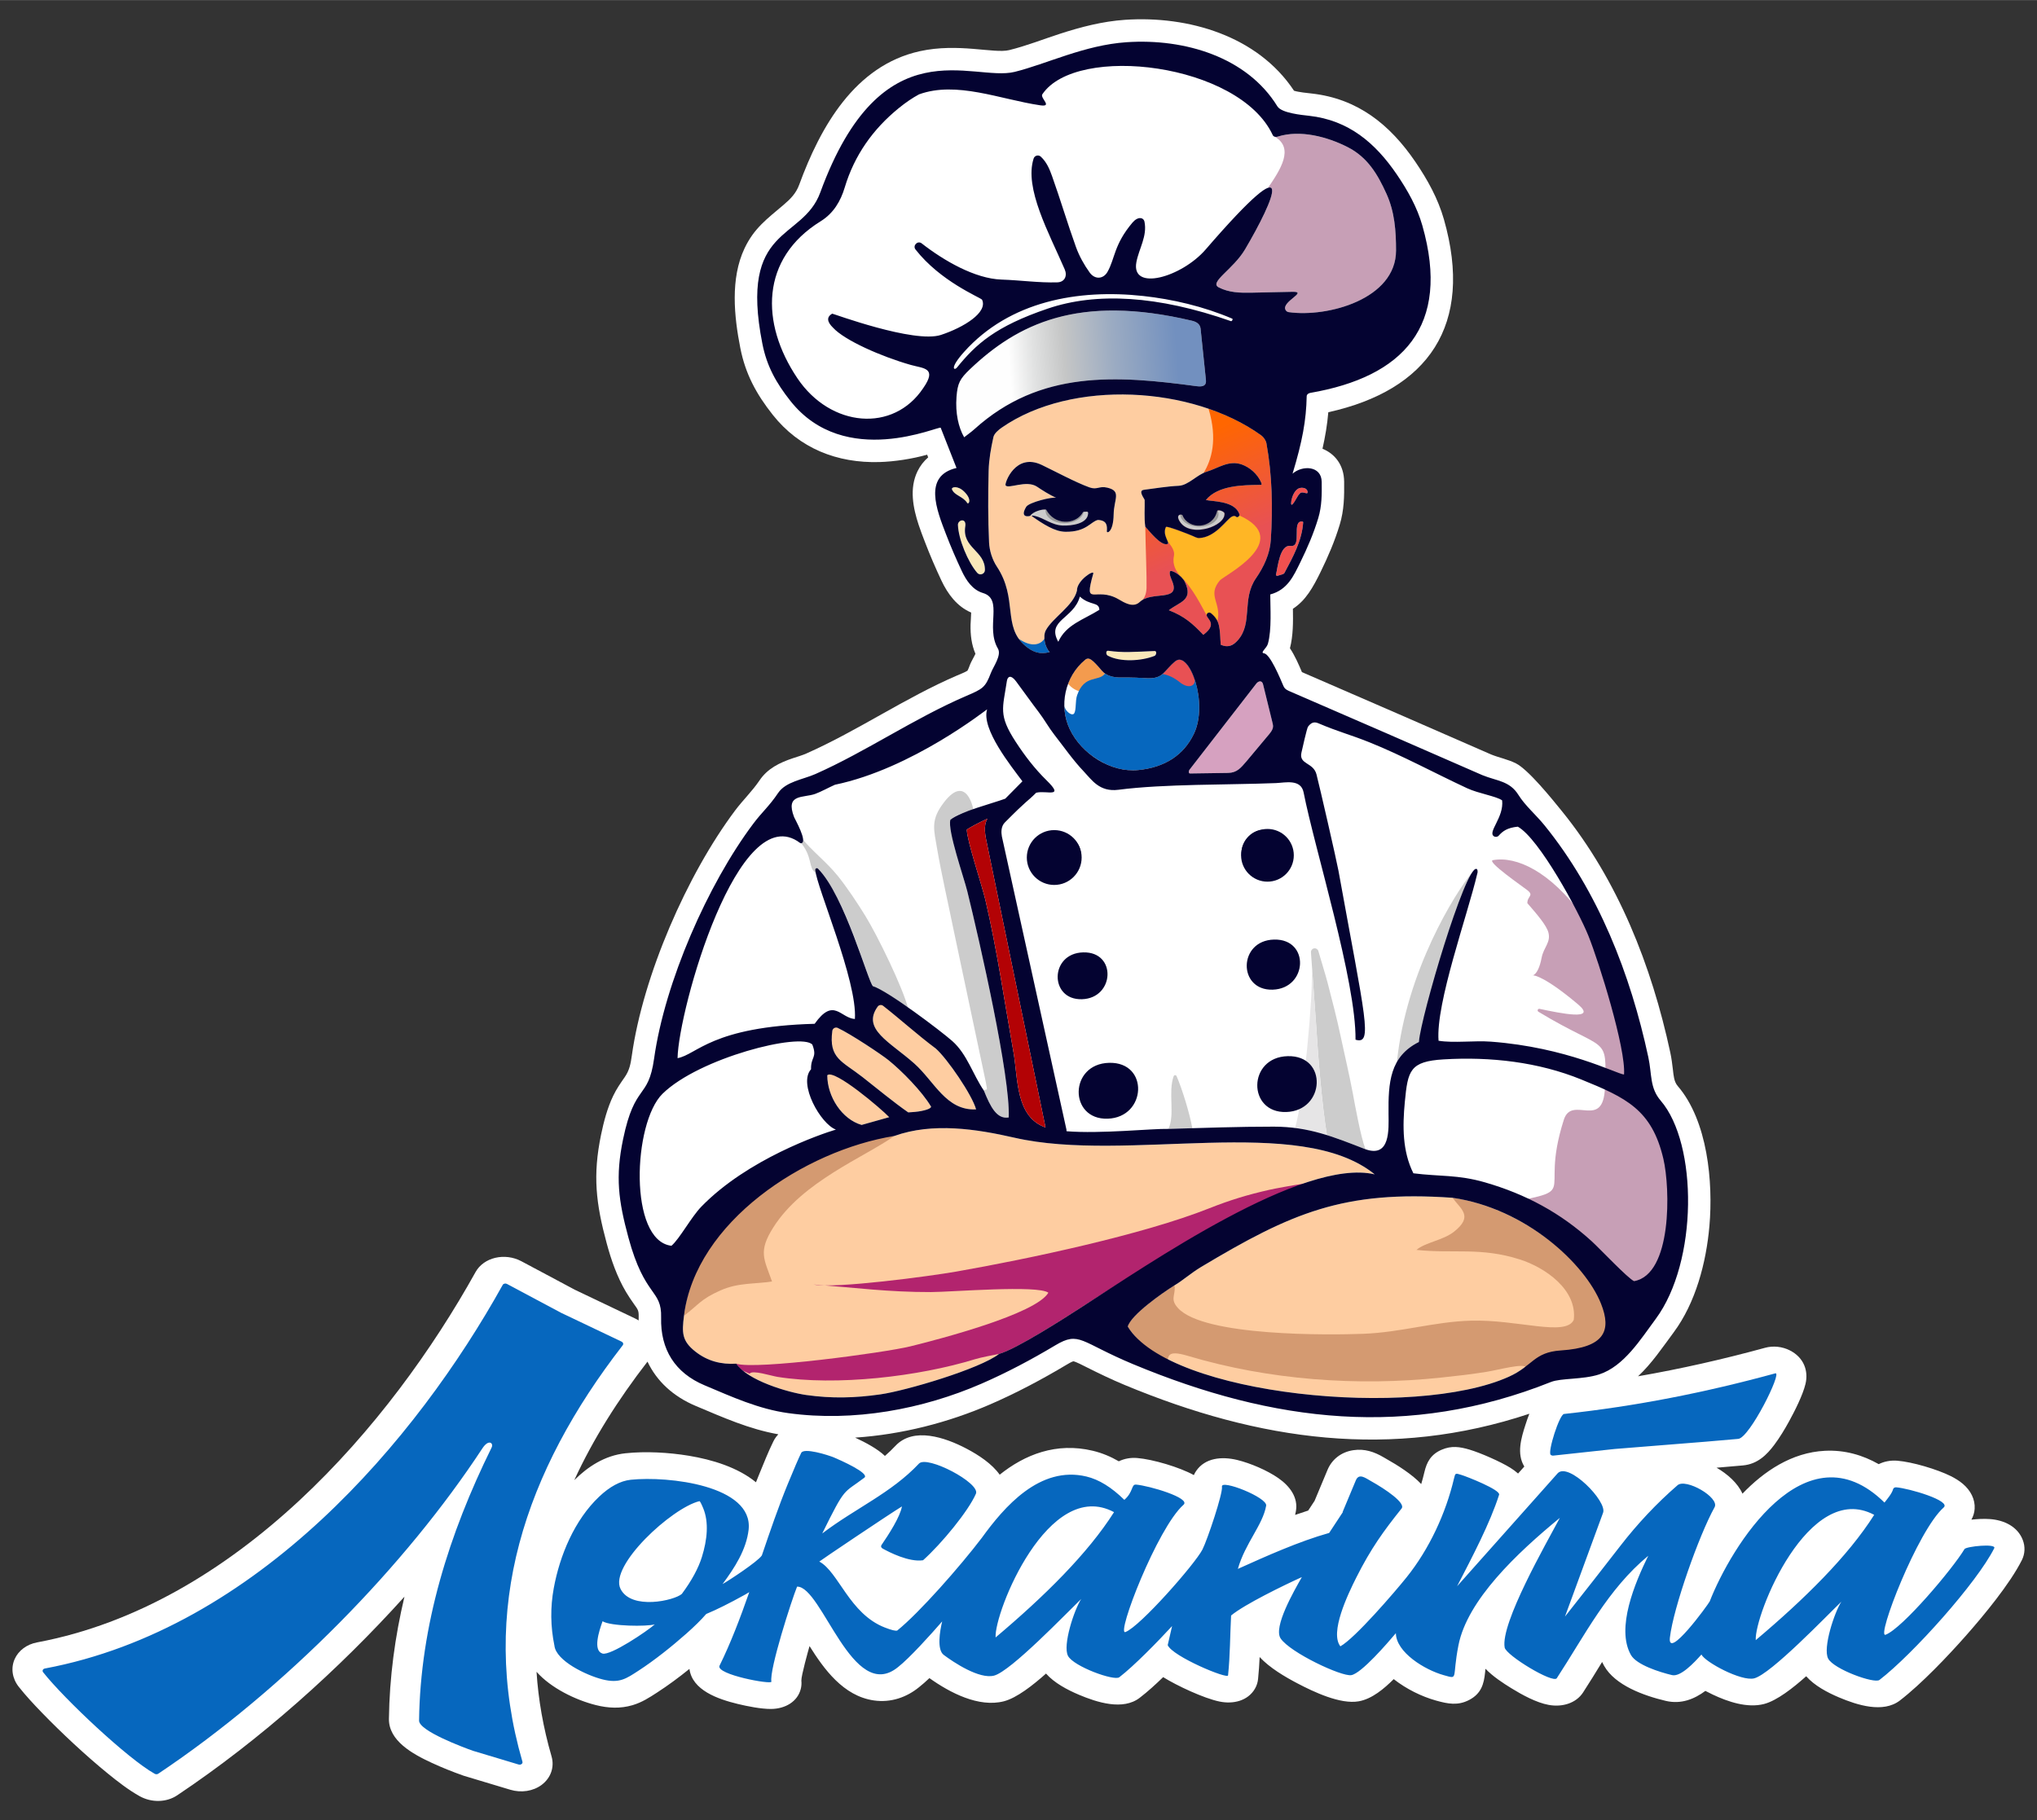<?xml version="1.0" encoding="UTF-8"?> <svg xmlns="http://www.w3.org/2000/svg" xmlns:xlink="http://www.w3.org/1999/xlink" xmlns:xodm="http://www.corel.com/coreldraw/odm/2003" xml:space="preserve" width="1110px" height="992px" version="1.1" style="shape-rendering:geometricPrecision; text-rendering:geometricPrecision; image-rendering:optimizeQuality; fill-rule:evenodd; clip-rule:evenodd" viewBox="0 0 1110 991.91"><rect x="0" y="0" width="1110" height="991.91" fill="#333333" stroke="none"/> <defs> <style type="text/css"> .fil19 {fill:none;fill-rule:nonzero} .fil23 {fill:#040331} .fil22 {fill:#0667BE} .fil20 {fill:#999999} .fil7 {fill:#B2246E} .fil25 {fill:#B30205} .fil3 {fill:#CCCCCC} .fil14 {fill:#CCCCCC} .fil6 {fill:#D49A71} .fil5 {fill:#E6E5E6} .fil21 {fill:#E85154} .fil10 {fill:#F0504F} .fil9 {fill:#F49B4E} .fil18 {fill:#FAE8BA} .fil2 {fill:#FECDA1} .fil16 {fill:#FFB625} .fil4 {fill:white} .fil0 {fill:white} .fil24 {fill:#040331;fill-rule:nonzero} .fil1 {fill:#0667BE;fill-rule:nonzero} .fil17 {fill:#C79FB6;fill-rule:nonzero} .fil13 {fill:#D6A1C0;fill-rule:nonzero} .fil8 {fill:#FAE8BA;fill-rule:nonzero} .fil12 {fill:#FECDA1;fill-rule:nonzero} .fil11 {fill:url(#id0)} .fil15 {fill:url(#id1)} </style> <linearGradient id="id0" gradientUnits="userSpaceOnUse" x1="641.37" y1="191.13" x2="550.01" y2="198.3"> <stop offset="0" style="stop-opacity:1; stop-color:#7290BF"></stop> <stop offset="0.376" style="stop-opacity:1; stop-color:#9BABC2"></stop> <stop offset="0.671" style="stop-opacity:1; stop-color:#C5C6C6"></stop> <stop offset="0.855" style="stop-opacity:1; stop-color:#E1E2E2"></stop> <stop offset="1" style="stop-opacity:1; stop-color:#FEFEFE"></stop> </linearGradient> <linearGradient id="id1" gradientUnits="userSpaceOnUse" x1="686.12" y1="288.19" x2="662.38" y2="233.1"> <stop offset="0" style="stop-opacity:1; stop-color:#E85154"></stop> <stop offset="1" style="stop-opacity:1; stop-color:#FF6600"></stop> </linearGradient> </defs> <g id="Слой_x0020_1">  <g id="_1843600536976"> <path class="fil0" d="M705.15 49.41c2.68,0.82 7.35,1.25 9.63,1.51 25.09,2.81 42.65,16.94 56.49,37.25 6.62,9.72 12.32,20 15.56,31.37 16.45,57.76 -8.74,93.07 -63.01,105.08 -0.58,6.79 -1.68,13.35 -3.17,19.9 6.68,2.71 11.71,8.79 11.8,17.97 0.09,8.1 -0.02,15.49 -2.4,23.39 -2.7,8.95 -6.35,17.45 -10.46,25.83 -4.12,8.39 -8.02,15.44 -15.06,20.03 0.14,7.24 0.15,14.65 -1.61,21.51 2.72,4.11 4.8,8.9 6.53,13.01 34.39,14.88 68.75,29.84 103.06,44.87 4.5,1.82 9.03,2.61 13.51,4.84 6.79,3.38 19.75,19.47 25.04,26 30.64,37.75 48.97,84.42 59.11,131.6 0.68,3.14 1.06,6.25 1.44,9.43 0.37,3.13 0.56,6.45 2.61,8.83 16.32,18.95 19.37,52.42 17.27,76.34 -1.73,19.79 -7.46,41.73 -19.44,57.88 -6.09,8.21 -11.98,17.04 -19.44,23.98 23.41,-4.06 46.45,-9.3 69.25,-15.54 4.35,-1.19 9.27,-0.69 13.39,1.39 7.83,3.94 10.26,11.3 8.61,18.28 -1.45,6.09 -5.93,14.93 -8.94,20.4 -2.4,4.37 -5.05,8.78 -8.07,12.82 -4.07,5.44 -9.13,10.51 -17.09,11.23l-14.36 1.24c5.97,3.47 11.53,8.38 14.11,14.15 11.67,-12.13 26.76,-22.48 44.98,-23.37 10.71,-0.53 20.55,2.33 29.26,7.28 2.97,-1.47 6.47,-2.16 10.14,-1.87 8.18,0.66 21.72,4.69 29.16,8.4 2.36,1.19 4.62,2.56 6.59,4.24 4.24,3.62 6.72,8.44 6.39,13.57 -0.14,2.1 -0.75,4.1 -1.77,5.91 3.31,-0.35 6.69,-0.55 10.05,-0.31 7.92,0.55 15.19,4.18 17.95,11.41 1.4,3.65 1.2,7.54 -0.49,10.93 -6.45,12.9 -20.79,30.23 -30.62,41.35 -9.68,10.95 -24.08,26.12 -35.87,35.19 -9.12,7.01 -23.18,2.53 -33.16,-1.69 -6.34,-2.68 -13.37,-6.4 -17.89,-11.53 -7.26,6.47 -16,13.32 -22.97,15.12 -9.13,2.35 -19.63,-1.2 -27.96,-5.14 -1.29,-0.6 -2.63,-1.27 -4,-2 -5.96,4.43 -13.17,7.43 -21.62,5.43 -12.08,-2.86 -27.55,-8.5 -33.53,-19.03 -0.4,-0.71 -0.77,-1.43 -1.12,-2.16 -3.48,5.67 -6.89,11.27 -10.39,16.63 -3.8,5.82 -11.24,8.12 -18.72,6.76 -6.8,-1.23 -14.66,-5.59 -20.35,-9.09 -4.59,-2.83 -10.04,-6.39 -14.1,-10.61 -0.08,0.69 -0.15,1.39 -0.22,2.1 -0.63,6.22 -2.09,11.48 -8.66,14.9 -6.17,3.22 -11.56,2.14 -17.97,0.36 -7.88,-2.19 -16.25,-6.29 -23.15,-11.71 -5.23,5.21 -11.81,10.8 -19.04,12.09 -10.05,1.8 -24.63,-5.17 -33.39,-9.76 -6.78,-3.54 -15.27,-8.54 -20.62,-14.36 -0.19,3.95 -0.45,7.89 -0.85,11.83 -0.17,1.95 -0.77,3.84 -1.79,5.55 -3.8,6.38 -11.56,8.46 -19.27,6.86 -8.51,-1.75 -23.24,-8.65 -30.67,-13.3 -4.07,3.95 -8.34,7.86 -12.78,11.27 -9.12,7.02 -23.18,2.54 -33.16,-1.68 -6.34,-2.69 -13.37,-6.4 -17.89,-11.53 -7.26,6.47 -16,13.31 -22.97,15.11 -13.7,3.53 -29.39,-4.66 -40.57,-12.63 -1.87,1.78 -3.79,3.48 -5.73,5.01 -6.64,5.38 -15.11,8.5 -24.52,7.16 -16.79,-2.4 -27.36,-17.37 -35.08,-29.62 -0.84,2.94 -4.52,16.12 -4.45,18.81 0.16,1.51 0.06,3.03 -0.31,4.5 -1.75,6.98 -8.47,10.88 -16.2,10.95 -5.38,0.04 -12.92,-1.46 -18.11,-2.72 -11.04,-2.67 -24.85,-7.55 -26.37,-19.11 -5.66,4.57 -11.57,8.96 -17.66,12.9 -4.3,2.78 -8.2,5.34 -13.39,6.88 -6.58,1.94 -13.22,1.64 -20.03,-0.08 -10.92,-2.76 -24.35,-9.21 -32.24,-18.12 0.96,15.02 3.63,30.38 8.18,46.08 1.7,5.85 -0.41,11.85 -5.44,15.58 -4.63,3.42 -11.07,4.41 -17.02,2.62l-25.33 -7.61 -0.42 -0.15c-5.73,-2.02 -11.51,-4.34 -16.99,-6.87 -10.61,-4.9 -23.56,-12.06 -23.41,-24.01 0.29,-22.62 3.3,-44.84 8.46,-66.58 -35.72,39.62 -78.37,77.86 -123.86,108.27 -5.81,3.89 -13.93,4.07 -20.41,0.47 -6.09,-3.38 -12.11,-8.08 -17.42,-12.4 -12.01,-9.79 -25.22,-22.13 -35.87,-33.13 -4.37,-4.52 -8.78,-9.24 -12.63,-14.12 -3.57,-4.53 -4.4,-10.22 -2.19,-15.13 2.09,-4.66 6.62,-8 12.19,-9.05 108.82,-20.38 192.66,-118.57 238.92,-201.81 4.47,-8.06 15.96,-10.73 25.02,-5.9l29.13 15.54 32.58 15.53c0.75,0.35 1.47,0.75 2.15,1.18 0,-0.62 0,-1.25 0.02,-1.88 0.09,-3.68 -0.47,-4.08 -2.58,-7.08 -1.55,-2.19 -3.03,-4.37 -4.4,-6.69 -4.8,-8.15 -7.98,-17.28 -10.44,-26.37 -5.86,-21.67 -7.69,-36.96 -3.07,-59.23 1.48,-7.12 3.42,-14.52 6.57,-21.1 1.86,-3.88 3.92,-6.8 6.33,-10.27 2.6,-3.76 3.23,-7.27 3.87,-11.8 6.12,-43.5 29.98,-98.42 56.28,-133.52 4.24,-5.66 9.32,-10.49 13.27,-16.35 4.39,-6.52 10.96,-9.69 18.22,-12.13 2.38,-0.8 4.99,-1.53 7.27,-2.54 28.22,-12.51 53.75,-30.32 82.26,-42.58 1.3,-0.56 4.29,-1.71 5.58,-2.57 0.5,-0.84 1.05,-2.4 1.36,-3.21 0.7,-1.82 2.1,-4.06 2.99,-5.99 -2.14,-5.01 -2.77,-10.3 -2.66,-15.88 0.03,-1.49 0.3,-4.37 0.33,-6.6 -7.7,-3.34 -12.69,-9.96 -16.27,-17.58 -3.18,-6.78 -6.15,-13.66 -8.83,-20.65 -1.21,-3.15 -2.43,-6.29 -3.49,-9.49 -3.1,-9.37 -5.17,-20.02 -0.64,-29.31 1.47,-3.01 3.45,-5.51 5.81,-7.55l-0.57 -1.46c-8.07,2.27 -17.69,3.77 -26.03,4.01 -23.02,0.65 -43.62,-7.42 -58.13,-25.78 -8.88,-11.23 -14.83,-22.12 -17.63,-36.31 -3.41,-17.27 -5.51,-37.91 2.28,-54.36 5.27,-11.12 12.35,-16.11 21.25,-23.7 3.76,-3.19 6.81,-6.25 8.54,-10.98 11.52,-31.49 30.32,-64.97 65.71,-72.78 20.97,-4.63 40.46,1.43 48.72,-0.6 9.24,-2.27 18.49,-5.92 27.57,-8.87 11.62,-3.77 23.34,-6.81 35.58,-7.64 34.47,-2.32 72.27,8.73 92.06,38.66zm128.23 721.03c-74.91,24.94 -147.06,14.91 -220.59,-15.71 -7.23,-3.01 -14.09,-6.33 -21.08,-9.84 -1.29,-0.64 -5.28,-2.75 -6.82,-3.04 -0.96,0.25 -2.88,1.39 -3.63,1.84 -13.41,8.01 -27.23,15.36 -41.56,21.59 -23,10 -48.31,16.48 -73.73,18.18 5.84,2.7 12.4,6.24 16.24,9.98 1.98,-1.72 3.88,-3.53 5.68,-5.45 9.86,-10.55 27.15,-4.62 38.66,1.41 6.72,3.52 13.99,8.3 18.2,14.26 13.67,-10.94 30.81,-17.81 50.74,-13.04 5.08,1.21 9.8,3.21 14.17,5.74 3.02,-1.47 6.48,-2.08 10.01,-1.79 8.54,0.68 23.3,5.08 30.88,9.31 0.34,-0.78 0.75,-1.53 1.24,-2.24 4.87,-7.15 13.89,-8.06 22.44,-5.99 7.22,1.76 16.35,5.69 22.32,9.84 6.41,4.45 10.89,10.67 9.62,17.99 -0.12,0.71 -0.27,1.41 -0.43,2.1 2.36,-0.83 4.74,-1.63 7.12,-2.38l3.49 -5.31 7.04 -16.85c2.34,-5.59 7.29,-9.74 14.1,-10.74 6.11,-0.91 11.39,0.89 16.52,3.91 0.42,0.24 0.83,0.5 1.26,0.73 6.4,3.58 14.41,8.7 19.18,13.82 0.65,-2.19 1.23,-4.38 1.75,-6.57 1.27,-5.35 3.46,-9.6 9.41,-12.15 5.32,-2.28 9.8,-1.63 15.18,-0.04 5.93,1.76 16.93,6.6 22.23,9.9 1.52,0.94 2.94,1.99 4.21,3.12l3.4 -3.81c-4.3,-6.98 -1.66,-15.66 0.6,-22.68 0.63,-1.96 1.32,-4.04 2.15,-6.09zm-409.26 11.2c-15.91,-2.81 -30.07,-9.17 -44.97,-15.44 -12.38,-5.21 -21.28,-13.53 -26.32,-24.16 -16.07,20.77 -29.65,42.28 -39.89,64.59 7.31,-7.26 16.51,-13.44 27.92,-14.65 10.94,-1.16 23.54,-0.46 34.53,1.36 12.69,2.1 26.68,6.33 36.55,14.45 0.61,-1.55 1.24,-3.09 1.87,-4.63 2.4,-5.83 4.81,-11.94 7.6,-17.62 0.41,-0.85 0.9,-1.67 1.48,-2.44 0.39,-0.52 0.8,-1.01 1.23,-1.46z"></path> <path class="fil1" d="M956.74 893.83c26.56,-22.39 50.23,-45.7 64.54,-68.28 -35.73,-19.13 -65.36,54.63 -64.54,68.28zm-672.06 66.23c-24.14,-83.21 1.44,-158.26 54.67,-226.96 0.25,-0.32 0.32,-0.69 0.19,-1.07 -0.12,-0.39 -0.41,-0.69 -0.82,-0.89l-32.93 -15.69c-0.02,-0.01 -0.06,-0.03 -0.08,-0.04l-29.45 -15.71c-0.4,-0.22 -0.86,-0.28 -1.32,-0.18 -0.47,0.1 -0.81,0.34 -1,0.7 -46.89,84.38 -133.57,187.36 -249.51,209.07 -0.52,0.1 -0.92,0.38 -1.11,0.8 -0.18,0.42 -0.12,0.86 0.19,1.24 11.45,14.53 46.21,47.24 60.8,55.34 0.61,0.34 1.38,0.32 1.92,-0.04 69.53,-46.49 134.92,-113.76 176.62,-177.31 3.46,-5.28 6.23,-2.87 5.04,-0.46 -23.19,47 -38.87,96.9 -39.53,148.81 -0.07,5.65 24.48,14.74 29.34,16.46l24.9 7.48c0.58,0.17 1.17,0.08 1.61,-0.25 0.45,-0.32 0.61,-0.8 0.47,-1.3zm644.72 -174.38l17.81 -1.54c6.23,-0.6 24.04,-36.45 20.25,-35.73 -38.34,10.49 -75.97,17.92 -115.18,22.15 -2.55,0.28 -9.02,20.73 -7.29,22.25 0.39,0.35 0.91,0.5 1.45,0.45l33.38 -3.61 49.58 -3.97zm-572.6 99.55c-4.27,1.25 -24.03,1.08 -28.45,-1.7 -1.94,5.39 -5.38,15.99 -0.04,17.61 4.31,1.3 24.5,-12.3 28.49,-15.91zm24.34 -67.15c-15.05,3.64 -49.41,35.24 -42.98,47.87 5.9,11.62 29.25,6.32 33.38,2.69 5.37,-7.24 9.01,-13.95 10.94,-20.14 2.94,-9.46 3.86,-18.96 0.71,-26.57 -1.06,-2.56 -1.75,-3.84 -2.05,-3.85zm26.81 15.47c-1.27,11.07 -7.71,20.95 -14.22,29.72 2.9,-1.59 19.2,-12.21 21.42,-15.61 4.53,-13.36 9.07,-26.61 14.11,-38.88 3.53,-8.57 5.96,-14.22 7.31,-16.95 1.33,-3.09 14.71,1.11 17.95,2.47 3.47,1.46 19.58,8.62 16.48,10.99 -11.69,8.92 -10.05,4.27 -22.95,30.4 18.07,-13.76 37.58,-21.99 52.7,-38.07 4.35,-4.74 33.55,10.57 31.05,16.4 -4,9.3 -18.6,27.12 -28.81,36.27 -7.7,1.14 -18.41,-4.36 -22.11,-6.43 -0.74,-0.42 -0.99,-1.23 -0.56,-1.84 3.97,-5.79 10.2,-15.42 11.16,-21.07 -7.17,4.37 -44.89,29.77 -45.03,30.05 10.49,5.58 16.4,28.46 35.72,35.95 3.63,1.41 5.88,1.95 6.74,1.64 11.97,-9.59 34.43,-35.16 46.08,-50.49 12.15,-16.8 31.58,-39.54 57.03,-33.45 6.8,1.62 13.68,5.86 20.65,12.72 5.06,-4.43 3.69,-8.53 6.38,-8.32 7.03,0.57 30.04,7.31 25.87,10.99 -14.23,12.56 -36.89,71.31 -31.66,69.37 8,-2.99 38.05,-37.25 41.98,-44.99 2.7,-5.31 11.23,-30.75 10.62,-34.23 -0.74,-4.23 24.86,5.89 24.09,10.34 -1.83,10.54 -11.42,20.42 -15.42,34.46 15.58,-7 33.2,-14.94 49.75,-19.6l7.57 -11.51 -0.29 0.22 7.26 -17.38c1.71,-4.09 5.28,-1.24 8.25,0.42 8,4.46 19.03,11.99 16.68,14.93 -9.91,12.39 -16.73,21.85 -24.63,37.53 -4.75,9.43 -14.61,30.09 -8.73,37.59 7.97,-4.39 29.57,-29.52 35.98,-37.49 12.55,-15.6 21.47,-35.08 25.9,-53.8 0.8,-3.37 0.77,-3.1 4.08,-2.12 2.81,0.83 21.39,8.12 20.54,10.79 -4.93,15.46 -14.39,33.43 -22.89,49.87l54.84 -61.6c5.91,-6.14 27.05,15.33 24.71,21.54l-20.77 56.6c10.62,-13.41 20.66,-26.24 30.13,-38.48 9.47,-12.23 19.84,-23.24 31.11,-33.02 4.39,-4.18 23.23,6.61 20.28,11.92 -8.48,15.25 -22.43,54.7 -24.34,70.98 -1.49,12.67 20.62,-17.63 21.7,-19.68 11.47,-29.4 52.04,-96.33 95.23,-53.85 1.54,-2 4.03,-4.86 4.71,-7.33 0.18,-0.64 0.87,-1.05 1.68,-0.99 7.02,0.57 30.04,7.31 25.87,10.99 -14.24,12.56 -36.89,71.31 -31.67,69.36 9.07,-3.38 36.55,-35.88 43.01,-46.68 0.88,-1.48 17.55,-3.17 16.21,-0.49 -9.36,18.73 -44.45,57.9 -62.55,71.81 -2.82,2.17 -24.88,-5.86 -27.94,-11.62 -3.05,-5.73 3.4,-25.23 7.18,-31.03 -7.84,7.52 -38.37,39.42 -47.48,41.77 -6.98,1.8 -26.74,-8.82 -28.77,-12.98 -4.13,4.66 -11.42,12.31 -16.02,11.22 -6.87,-1.63 -19.34,-5.6 -22.39,-10.97 -8.29,-14.61 2.2,-39.32 9.43,-54.07 -22.08,18.26 -34.62,43.43 -49.84,66.74 -2.09,3.02 -27.63,-12.46 -28.4,-16.75 -2.35,-13.18 22.69,-56.75 30.08,-70.65 -23.54,19.32 -50.42,44.8 -55.26,69.44 -3.61,18.39 0.25,18.58 -7.99,16.3 -10.37,-2.89 -25.98,-12.44 -26.11,-22.89 -4.57,5.4 -18.71,21.87 -24.27,22.87 -5.26,0.94 -33.37,-12.31 -38.52,-19.99 -4.13,-6.15 7.23,-25.79 11.56,-33.45 -9.75,4.42 -31.27,14.88 -38.56,20.94 -0.58,10.71 -0.5,21.68 -1.65,32.58 0.09,2.42 -30.39,-10.32 -32.89,-16.45l2.39 -10.38c-8.01,8.68 -20.69,21.68 -28.77,27.9 -2.82,2.16 -24.88,-5.87 -27.94,-11.63 -3.05,-5.73 3.4,-25.22 7.18,-31.03 -7.84,7.53 -38.37,39.42 -47.48,41.77 -8.08,2.08 -22.08,-7.27 -27.44,-11.3 -3.81,-2.87 -2.11,-13.01 -0.83,-18.25 -6.35,7.31 -17.77,19.98 -24.03,24.88 -24.83,20.31 -41.4,-44.13 -55.04,-43.83 -2.86,6.96 -15.19,45.19 -14,51.79 0.32,1.77 -30.34,-3.86 -28.27,-8.67 6.08,-12.31 11.29,-26.02 16.22,-40.11 -0.81,0.5 -1.62,0.97 -2.41,1.41 -8.4,4.66 -15.42,8.16 -21.05,10.49 -2.76,3.19 -6.37,6.75 -10.81,10.68 -7.85,6.95 -17.37,14.57 -26.12,20.24 -6.63,4.3 -10.39,7.06 -19.58,4.73 -8.89,-2.24 -25.27,-10.12 -26.2,-18.34 -2.16,-10.46 -2.29,-20.92 -0.37,-31.38 3.29,-17.91 11.31,-37.13 24.71,-49.85 5.82,-5.53 11.55,-8.6 17.19,-9.23 20.47,-2.14 66.83,3.08 64.29,27.13zm134.57 58.81c26.56,-22.39 50.23,-45.71 64.54,-68.29 -35.72,-19.11 -65.36,54.6 -64.54,68.29z"></path> <path class="fil2" d="M487.37 619.05c-48.89,7.86 -108.4,46.84 -114.64,97.96 -1.18,9.31 -1.2,13.75 6.23,19.58 6.56,5.16 14,7.09 22.26,6.57 6.12,9.13 28.07,15.66 38.21,17.09 13.88,1.95 26.45,1.62 40.31,-0.36 14.03,-2.01 54.37,-13.95 64.68,-22.06 9.66,-2.72 35.29,-19.27 45.06,-25.55 36.28,-23.31 120.43,-81.5 159.63,-72.3 -40.88,-33.25 -134.99,-5.95 -196.23,-19.96 -20.89,-4.78 -44.61,-8.45 -65.51,-0.97z"></path> <path class="fil2" d="M850.55 735.94c23.91,-1.57 27.73,-10.76 21.87,-25.48 -8.65,-21.72 -40.87,-51.86 -80.91,-57.72 -59.44,-4.17 -87.8,8.24 -137.15,37.8 -5.19,3.11 -10.11,7.46 -14.43,9.98 -6.46,4.02 -23.67,16.08 -25.38,22.42 22.67,37.66 156.22,50.55 207.67,27.32 13.1,-5.91 13.49,-13.35 28.33,-14.32z"></path> <path class="fil3" d="M792.6 497.93c-7.69,22.79 -15.29,54.24 -19.24,68.29 -0.08,0.61 -0.15,1.16 -0.19,1.63 -5.72,2.84 -9.49,6.52 -11.96,10.87 5.08,-49.69 31.97,-92.44 40.92,-103.2 -2.47,3.7 -5.89,12.08 -9.53,22.41z"></path> <path class="fil4" d="M770.19 639.4c-5.99,-11.96 -5.94,-25.62 -4.66,-38.95 1.64,-17.03 2.68,-22.03 21.19,-23.14 25.55,-1.53 51.57,1.45 74.94,10.96 24.37,9.92 38.47,16.36 44.76,43.28 3.76,16.08 4.83,62.95 -15.97,66.63 -3.25,-1.36 -18.91,-17.94 -23.08,-21.73 -16.98,-15.46 -35.93,-25.69 -58.22,-32.12 -14.78,-4.26 -24.67,-3.11 -38.96,-4.93z"></path> <path class="fil4" d="M529.44 440.53l-3.05 -0.27 0.04 -12.23c-4.5,0.54 -11.09,7.7 -13.52,11.25 -5.58,8.17 -3.96,13.3 -2.38,22.55 2.49,14.61 6.07,30 9.06,44.71l17.58 83.08c1.09,6.04 0.71,3.23 -1.02,4.73 -6.01,-8.73 -9.12,-19.85 -17.22,-27.02 -4.26,-3.77 -22.97,-15.96 -23.79,-18.91 -2.87,-11.63 -17.04,-38.69 -23.69,-49.47 -4.36,-7.05 -10,-15.53 -14.96,-21.67 -6.16,-7.62 -13.75,-12.79 -18.68,-19.18 -1.42,-8.31 -7.2,-12.33 -6.09,-20.7 5.37,-5.77 5.91,-2.38 12.52,-4.77 3.07,-1.11 7.44,-3.53 10.73,-4.99 88.05,-39.18 59.15,-35.52 87.68,-12.16 7.79,6.38 16.21,7.23 22.44,12.08 -4.44,3.27 -30.43,13.1 -35.65,12.97z"></path> <path class="fil4" d="M436.71 459.95c4.6,5 5.49,7.03 5.35,14.31l2.28 1.17c5.39,18.8 22.74,62.03 21.51,79.88 -6.24,-1.55 -8.99,-5.42 -16.07,-5.65l-5.86 8.26c-18.17,0.5 -41.95,3.09 -58.77,10.97 -5.28,2.48 -10.62,6.79 -15.93,7.75 0.53,-28.48 35.06,-110.61 54.3,-127.5l13.19 10.81z"></path> <path class="fil4" d="M441.96 582.69c-7.19,7.93 5.32,29.94 13.54,32.88 -2.61,3.55 -21.34,9.85 -27.1,12.54 -16.29,7.58 -33.54,16.44 -46.18,29.42 -5.54,5.7 -11.9,17.6 -16.33,21.37 -23.45,-2.71 -21.02,-66.99 -4.87,-82.84 20,-19.62 75.38,-33.56 81.64,-26.8 2.82,7.33 -0.9,6.52 -0.7,13.43z"></path> <path class="fil3" d="M517.89 446.71c-1.69,5.78 7.33,31.33 9.22,39.03 6.77,27.5 23.52,101.12 22.56,123.22 -6.53,1.11 -10.01,-5.91 -13.52,-14.61 1.73,-1.5 2.11,1.31 1.02,-4.73l-17.58 -83.08c-2.99,-14.71 -6.57,-30.1 -9.06,-44.71 -1.58,-9.25 -3.2,-14.38 2.38,-22.55 13.93,-20.38 18.12,3.25 17.6,3.45 -0.46,0.18 -5.39,-1.8 -12.62,3.98z"></path> <path class="fil3" d="M723.07 618.59c-2.69,-16.37 -4.85,-42.69 -5.81,-59.09l-2.9 -40.47c0,-0.03 0,-0.07 0,-0.11 -0.04,-1.05 0.7,-1.94 1.74,-2.11 1.03,-0.16 2.01,0.46 2.3,1.47 1.82,6.27 3.91,12.98 5.03,17.26 2.52,9.68 5.02,19.25 7.13,29.24 2.16,10.21 4.68,20.67 6.57,30.81 1.5,8.05 4.27,23.43 6.94,30.71 -7.49,-2.91 -14.22,-5.6 -21,-7.71z"></path> <path class="fil5" d="M675.48 614.16c0.53,-0.03 1.08,-0.04 1.65,-0.03 -0.55,0.01 -1.1,0.02 -1.65,0.03zm30.21 0.55c4.77,-15.73 9.81,-71.1 9.23,-87.93l2.34 32.72c0.96,16.4 3.12,42.72 5.81,59.09 -5.62,-1.75 -11.26,-3.11 -17.38,-3.88z"></path> <path class="fil6" d="M831.71 745.23c-1.24,-2.55 -14.76,1.25 -21.66,2.37 -8.29,1.35 -16.3,2.24 -24.64,3.12 -45.72,4.87 -94.02,1.34 -138.05,-11.8 -12.21,-3.65 -10.02,0.84 -11.67,3.03 -6.37,-1.65 -17.78,-13.42 -21.14,-19.01 1.71,-6.34 18.92,-18.4 25.38,-22.42 0.07,0.26 0.19,0.62 0.2,0.78 0.23,4.98 -2.5,6.79 1.75,11.52 14.11,15.68 83.38,14.74 100.98,14.06 20.69,-0.79 38.51,-6.58 58.53,-7.16 25.64,-0.75 51.77,8.87 56.18,-0.44 2,-16.33 -15.44,-28.48 -29.4,-32.93 -21.42,-6.82 -36.2,-3.05 -56.32,-5.2 4.84,-4.13 14.53,-5.19 20.56,-9.99 10.64,-8.48 3.56,-12.17 -0.9,-18.42 67.15,9.84 119.55,91.97 60.57,85.3 -15.46,-1.75 -9.76,2.17 -20.37,7.19z"></path> <path class="fil7" d="M544.42 737.83c-2.83,0.56 -10.04,1.94 -12.92,2.83 -30.97,9.55 -75.85,14.75 -107.78,9.7 -3.61,-0.57 -13.84,-3.96 -15.22,-1.75 -4.19,-1.78 -4.83,-1.8 -7.28,-5.45 10.52,3.47 81,-6.01 94.87,-9.45 15.57,-3.85 68.31,-17.54 75.18,-29.23 -5.69,-4.31 -52.83,-0.38 -63.92,-0.35 -23.38,0.06 -41.39,-2.42 -63.99,-4.11 11.45,2.39 63.37,-4.53 77.77,-7.06 39.33,-6.91 101.51,-20.06 137.86,-34.5 11.13,-4.42 20.9,-7.4 32.71,-10.06 7.07,-1.59 31.97,-5.87 37.62,-5.37 -5.38,1.67 -20.19,6.81 -26.94,8.94 -25.96,8.19 -46.36,21.38 -69.59,34.05 -15.21,8.31 -28.63,16.83 -43.31,26.26 -9.77,6.29 -35.4,22.83 -45.06,25.55z"></path> <path class="fil6" d="M372.73 717.01c3.71,-29.92 19.03,-48.9 40.85,-65.91 16.3,-14.29 51.41,-30.88 73.79,-32.05 -16.56,11.69 -50.07,24.8 -65.89,49.7 -8.48,13.34 -5.15,17.26 -0.79,29.61 -10.01,1.52 -18.3,0.55 -28.1,4.87 -10.92,4.82 -11.96,7.9 -19.86,13.78z"></path> <path class="fil2" d="M531.89 604.56c-16.3,0.82 -22.7,-15.26 -33.71,-25.03 -13.83,-12.26 -30.05,-19.28 -18.66,-32.54 3.54,1.93 6.54,1.78 9.61,4.59l20.8 19.82c6.28,5.53 19.83,25.32 21.96,33.16zm-62.37 8.48c-10.72,-3.08 -18.7,-15.37 -18.72,-27.07 2.69,-2.71 -0.45,-1.34 4.07,-0.95 5.9,1.91 27.65,16.64 29.69,23.79l-15.04 4.23zm25.41 -6.83c-7.91,-5.49 -17.17,-13.17 -24.91,-19.24 -11.7,-9.17 -19.28,-10.25 -16.06,-27.72 4.05,0.53 25.71,14.87 30.16,18.46 7.18,5.78 18.45,17.17 23.28,25.44 -0.18,0.14 0.05,1.22 -5.34,2.3 -2.43,0.48 -4.72,0.6 -7.13,0.76z"></path> <path class="fil3" d="M494.99 550.01c-7.99,-2.91 -10.74,-7.82 -19.3,-12.57 -2.68,-2.14 -15.17,-50.71 -30.53,-63.46l-0.82 1.45c-3.91,-2.01 -1.32,-9 -8.63,-16.94l1.1 -1.85c4.93,6.4 13.52,13.02 19.68,20.64 4.96,6.14 10.6,14.62 14.96,21.67 6.65,10.78 20.67,39.43 23.54,51.06z"></path> <path class="fil3" d="M636.7 615.2c3.71,-7.86 -0.31,-19.9 2.85,-28.71 0.13,-0.34 0.42,-0.55 0.78,-0.57 0.36,-0.01 0.67,0.19 0.81,0.52 2.95,6.71 7.17,20.36 8.57,28.39 -4.32,0.12 -8.65,0.25 -13.01,0.37z"></path> <g> <path class="fil8" d="M627.24 358.07c0.63,-0.24 1.25,-0.51 1.87,-0.8 0.52,-0.25 0.89,-1.03 0.92,-1.7 -0.05,-0.46 -0.31,-0.83 -0.84,-0.81 -12.46,0.51 -16.72,1 -25.34,-0.14 -1.42,-0.19 -1.25,2.37 -0.04,2.74 6.15,3.24 16.25,2.98 23.43,0.71z"></path> <path class="fil0" d="M602.12 367.04c-4.93,5.23 -14.38,-1.16 -12.09,20.28 0.52,4.92 0.27,9.83 -6.27,3.46 -1.48,-1.45 -2.73,-3.38 -3.76,-5.3 -0.01,-0.22 -0.02,-0.43 -0.02,-0.65l0 -0.03c-0.13,-5.14 0.98,-10.3 3.25,-14.95l0.01 -0.02c0.18,-0.38 0.38,-0.75 0.58,-1.13l0.02 -0.04c0.2,-0.37 0.41,-0.74 0.62,-1.1l0.02 -0.03c0.1,-0.17 0.21,-0.34 0.31,-0.51l0.02 -0.04c0.22,-0.35 0.45,-0.7 0.69,-1.04l0.04 -0.07c0.23,-0.33 0.47,-0.67 0.71,-1l0.06 -0.08c0.11,-0.14 0.22,-0.28 0.33,-0.42l0.06 -0.07c0.12,-0.16 0.24,-0.32 0.37,-0.47l0.06 -0.08c0.11,-0.13 0.22,-0.26 0.33,-0.39l0.08 -0.1c0.13,-0.15 0.27,-0.31 0.4,-0.46l0 0c0.13,-0.15 0.27,-0.29 0.4,-0.44l0.1 -0.1c0.12,-0.13 0.25,-0.27 0.37,-0.4l0.04 -0.04c0.14,-0.14 0.28,-0.28 0.42,-0.42l0.1 -0.1c0.12,-0.12 0.24,-0.23 0.36,-0.34l0.09 -0.09c0.15,-0.14 0.29,-0.27 0.44,-0.41l0.08 -0.06c0.12,-0.12 0.25,-0.23 0.38,-0.34l0.12 -0.1c0.15,-0.14 0.3,-0.27 0.46,-0.39l0 -0.01c0.03,-0.02 0.06,-0.05 0.1,-0.07l0 -0.01c1.16,-0.9 2.24,-0.79 3.87,0.53l0.01 0.01c0.04,0.03 0.09,0.07 0.14,0.11l0 0c0.09,0.08 0.18,0.16 0.27,0.24l0.02 0.01 0 0.01c1.23,1.09 2.78,2.83 4.85,5.26 0.45,0.53 0.98,0.99 1.56,1.39z"></path> <path class="fil9" d="M602.12 367.04c-3.13,5.34 -10.43,1.3 -12.13,10.11 -3.29,-0.51 -6.13,-2.21 -7.94,-4.57 0.04,-0.1 0.08,-0.21 0.12,-0.31l0.04 -0.11c0.07,-0.17 0.14,-0.34 0.21,-0.51l0.04 -0.11c0.07,-0.15 0.13,-0.3 0.2,-0.46l0.05 -0.12c0.07,-0.16 0.15,-0.32 0.22,-0.48l0.05 -0.12c0.07,-0.15 0.15,-0.31 0.22,-0.46l0.06 -0.12c0.08,-0.16 0.15,-0.31 0.23,-0.46l0.06 -0.12c0.08,-0.16 0.17,-0.32 0.25,-0.47l0.06 -0.11c0.08,-0.15 0.16,-0.29 0.24,-0.43l0.06 -0.12c0.09,-0.15 0.18,-0.31 0.28,-0.46l0.06 -0.11c0.09,-0.15 0.18,-0.3 0.28,-0.45l0.06 -0.1c0.09,-0.15 0.19,-0.3 0.28,-0.45l0.07 -0.1c0.1,-0.15 0.2,-0.31 0.31,-0.46l0.05 -0.08c0.1,-0.15 0.21,-0.3 0.31,-0.45l0.05 -0.07c0.12,-0.15 0.23,-0.31 0.35,-0.47l0.05 -0.06c0.11,-0.15 0.22,-0.3 0.34,-0.45l0.06 -0.08c0.11,-0.14 0.23,-0.29 0.34,-0.43l0.06 -0.08c0.13,-0.15 0.25,-0.3 0.38,-0.45l0.04 -0.05c0.13,-0.15 0.26,-0.29 0.38,-0.43l0.05 -0.06c0.13,-0.14 0.26,-0.29 0.4,-0.44l0.06 -0.06c0.13,-0.14 0.27,-0.29 0.41,-0.43l0.03 -0.03c0.14,-0.15 0.28,-0.29 0.42,-0.43l0.06 -0.06c0.14,-0.13 0.28,-0.27 0.43,-0.41l0.05 -0.05c0.15,-0.14 0.29,-0.27 0.44,-0.4l0.04 -0.04c0.15,-0.14 0.3,-0.27 0.45,-0.4l0.07 -0.06c0.15,-0.13 0.31,-0.26 0.46,-0.39l0.02 -0.02c0.03,-0.02 0.06,-0.05 0.1,-0.07l0 -0.01c0.03,-0.02 0.06,-0.05 0.1,-0.07l0 0c0.03,-0.03 0.06,-0.05 0.1,-0.07l0 0c1.05,-0.72 2.07,-0.59 3.54,0.56l0 0c0.04,0.04 0.09,0.08 0.13,0.12l0.01 0c0.04,0.03 0.09,0.07 0.14,0.11 1.28,1.08 2.9,2.89 5.14,5.52 0.45,0.53 0.98,0.99 1.56,1.39z"></path> <path class="fil10" d="M695.27 313.36l0.54 0.5c2.18,-0.72 3.69,-0.87 4.09,-1.61 4.63,-8.74 9.51,-17.44 10.23,-27.62 0.01,-0.22 -0.15,-0.42 -0.38,-0.45 -6.32,-0.75 0.19,14.17 -6.5,13.3 -5.88,-0.77 -6.92,11.39 -7.98,15.88zm13.5 -47.53c-4.63,0.46 -6.25,10.64 -4.57,9.05 1.65,-1.56 2.56,-4.52 4.22,-6.09 1.53,-1.45 4.48,1.29 4.11,-0.9 -0.29,-1.75 -2.11,-2.23 -3.76,-2.06z"></path> <path class="fil11" d="M528.6 201.13c-5.51,5.24 -6.81,7.63 -7.38,15.13 -0.67,8.83 1.03,16.55 4.17,22.01 1.89,-1.49 3.85,-2.84 5.6,-4.42 35.76,-32.29 77.33,-29.34 121.12,-23.42 3.86,0.52 5.3,-0.65 5.03,-3.3l-2.91 -28.04c-0.25,-2.29 -1.91,-3.66 -4.62,-4.31 -62.27,-14.82 -95.3,1.91 -121.01,26.35z"></path> <g> <path class="fil12" d="M586.85 321.9c-0.01,-0.09 -0.01,-0.18 0,-0.26 0,-0.18 0.01,-0.35 0.04,-0.53l0 0c0.02,-0.17 0.05,-0.35 0.09,-0.52l0 0c0.04,-0.18 0.08,-0.35 0.14,-0.53l0 0c1.45,-4.63 8.2,-9.02 8.63,-7.84l0 0c0.01,0.02 0.02,0.04 0.02,0.07 0.01,0.08 0,0.17 -0.03,0.29 -2.02,7.16 -2.36,9.87 -1.33,10.86 1.71,1.64 7.21,-1.51 15.1,3.12 0.59,0.34 1.24,0.73 1.93,1.11l0 0 0.17 0.09 0 0 0.18 0.1 0 0 0.17 0.09 0 0 0.18 0.09 0 0.01c2.86,1.47 6.27,2.55 8.97,-0.04 1.42,-1.36 3.27,-2.12 5.25,-2.59 0.15,-0.03 0.29,-0.06 0.43,-0.09l0 0c0.14,-0.03 0.29,-0.06 0.43,-0.09l0 0c0.14,-0.03 0.29,-0.05 0.43,-0.08l0.01 0c0.14,-0.03 0.28,-0.05 0.43,-0.07l0 0c0.15,-0.03 0.29,-0.05 0.44,-0.07l0 0c0.29,-0.05 0.58,-0.08 0.87,-0.12l0 0c0.29,-0.04 0.59,-0.07 0.87,-0.11l0.01 0 0.43 -0.04 0 -0.01c0.29,-0.03 0.58,-0.06 0.86,-0.09l0 0 0.42 -0.04 0.01 0 0.41 -0.04 0 -0.01 0.42 -0.04 0 0c0.14,-0.02 0.27,-0.03 0.41,-0.05l0 0c0.13,-0.01 0.27,-0.03 0.4,-0.05l0 0c0.13,-0.02 0.26,-0.03 0.39,-0.05l0 0c0.13,-0.02 0.26,-0.04 0.39,-0.06l0 0c0.13,-0.02 0.25,-0.04 0.38,-0.06l0 0c2.99,-0.5 5.09,-1.49 4.78,-4.55l0 0c-0.02,-0.13 -0.03,-0.26 -0.06,-0.39l0 0c-0.02,-0.14 -0.04,-0.28 -0.07,-0.42 -0.13,-0.57 -0.32,-1.2 -0.59,-1.9 -0.64,-1.66 -1.48,-3.31 -1.45,-4.77l0.01 -0.08 0 0 0 -0.08 0 0 0.01 -0.08 0 0 0 -0.07 0 -0.01 0.01 -0.07 0 0c0.02,-0.11 0.04,-0.21 0.06,-0.31 0.01,-0.05 0.03,-0.09 0.05,-0.13 0.02,-0.02 0.03,-0.03 0.04,-0.05l0 0 0 0c0.02,-0.02 0.03,-0.03 0.05,-0.05 0.85,-0.76 5.15,1.59 7.32,4.63l0 0.01c0.07,0.1 0.14,0.2 0.21,0.31l0.02 0.03 0 0c0.04,0.06 0.08,0.12 0.12,0.18l0 0c0.03,0.06 0.07,0.12 0.1,0.18 0.03,0.05 0.07,0.11 0.1,0.17 0.03,0.06 0.06,0.12 0.1,0.18l0 0c0.03,0.06 0.05,0.12 0.08,0.18l0 0c0.08,0.16 0.15,0.31 0.22,0.46l0 0.01c0.03,0.06 0.05,0.13 0.08,0.19 0.1,0.24 0.2,0.47 0.29,0.69l0 0c0.11,0.29 0.22,0.57 0.31,0.84l0 0c1.68,5 -0.4,7.25 -3.53,9.28l0 0c-0.09,0.05 -0.17,0.11 -0.26,0.16l0 0c-0.09,0.06 -0.17,0.11 -0.26,0.16l0 0 -0.26 0.17 0 0 -0.27 0.16 0 0 -0.27 0.16 0 0 -0.28 0.17 0 0c-1.47,0.87 -3.06,1.77 -4.54,2.92 4.75,1.85 8.18,3.87 11.27,6.31l0 0c0.17,0.14 0.35,0.28 0.52,0.43l0 0c0.09,0.07 0.18,0.14 0.26,0.21l0 0c0.09,0.07 0.18,0.14 0.26,0.22l0 0c0.09,0.07 0.18,0.14 0.26,0.22l0 0c0.09,0.07 0.17,0.14 0.26,0.22l0 0c0.08,0.07 0.17,0.15 0.26,0.22l0 0c0.08,0.08 0.17,0.15 0.25,0.23l0 0c0.09,0.07 0.17,0.15 0.26,0.23l0 0 0.25 0.23 0 0 0.26 0.23 0 0 0.25 0.24 0 0 0.26 0.23 0 0 0.25 0.25 0 0 0.26 0.24 0 0 0.25 0.24 0 0 0.01 0.01c0.16,0.16 0.33,0.33 0.5,0.5l0 0 0.26 0.25 0 0 0.26 0.26 0 0 0.26 0.26 0 0 0.26 0.26 0 0 0.26 0.27 0 0 0.27 0.26 0 0 0.26 0.28 0 0 0.27 0.27 0 0c0.27,0.28 0.54,0.56 0.81,0.84 1.01,-0.75 1.8,-1.45 2.4,-2.1l0 0c0.35,-0.38 0.63,-0.73 0.87,-1.07l0 0c0.05,-0.09 0.11,-0.17 0.16,-0.26l0 0c0.05,-0.08 0.1,-0.16 0.15,-0.25l0 0c0.04,-0.08 0.08,-0.16 0.12,-0.24l0 0c0.04,-0.08 0.08,-0.16 0.11,-0.24l0 0c0.04,-0.07 0.07,-0.15 0.09,-0.23l0 0c1.15,-3.14 -2.23,-4.9 -2.1,-6.51 0,-0.04 0.01,-0.08 0.02,-0.11 0.03,-0.2 0.13,-0.39 0.29,-0.59 0.03,-0.03 0.07,-0.07 0.1,-0.11l0 0 0.03 -0.02 0 -0.01c0.02,-0.02 0.05,-0.04 0.08,-0.06l-71.19 -12.24zm71.35 12.12l0.03 -0.02 0 0 0.02 -0.02 0 0 0.03 -0.01 0 0 0.03 -0.02 0 0 0.03 -0.01 0 0 0.03 -0.01 0 0 0.03 -0.02 0 0 0.03 -0.01 0 0 0.03 -0.01 0 0 0.03 -0.01 0 0 0.04 -0.01 0 0 0.03 -0.01 0 0c0.2,-0.06 0.42,-0.07 0.64,-0.04l0 0c0.03,0.01 0.06,0.02 0.09,0.02l0 0 0.03 0.01 0 0c0.02,0.01 0.04,0.01 0.06,0.02l0 0 0.04 0.01 0 0 0.03 0.01 0 0 0.03 0.01 0 0 0.03 0.02 0 0 0.03 0.01 0 0 0.03 0.01 0 0 0.03 0.02 0 0 0.03 0.01 0 0 0.03 0.02c0.06,0.04 0.13,0.08 0.19,0.13 1.37,1.12 2.34,2.2 3.05,3.37l-4.7 -3.47zm5.35 4.75c0.07,0.14 0.12,0.29 0.18,0.44l0 0c0.03,0.07 0.06,0.15 0.08,0.23l0 0c1.02,2.87 1.03,6.45 1.4,11.9 0.71,0.32 1.38,0.53 2.01,0.66l-3.67 -13.23zm9.3 11.75l0 -0.01c0.04,-0.03 0.08,-0.06 0.12,-0.09l0 0 0.12 -0.1 0 0 0.12 -0.11 0 0 0.12 -0.1c0.04,-0.04 0.08,-0.07 0.11,-0.11l0 0c0.04,-0.03 0.08,-0.07 0.12,-0.11l0 0 0.12 -0.11 0 0 0.11 -0.11 0 0 0.11 -0.11 0.01 -0.01 0.11 -0.11 0 0 0.11 -0.12 0 0 0.11 -0.12 0 0 0.11 -0.12 0 0 0.12 -0.13 0 0c0.13,-0.14 0.25,-0.29 0.38,-0.44l0 0c0.12,-0.15 0.24,-0.3 0.36,-0.45l0 0c0.12,-0.15 0.23,-0.31 0.34,-0.46 6.76,-9.31 1.32,-21.58 8.86,-32.51 2,-2.89 3.79,-5.99 5.18,-9.24l0.01 0c0.04,-0.11 0.09,-0.22 0.13,-0.33l0 0c0.05,-0.11 0.09,-0.22 0.14,-0.33l0 0c0.04,-0.11 0.09,-0.22 0.13,-0.32l0 0c0.04,-0.11 0.09,-0.22 0.13,-0.33l0 0c1.28,-3.3 2.14,-6.73 2.36,-10.27 0.16,-2.47 0.29,-4.94 0.38,-7.42l0 0c0.02,-0.27 0.03,-0.55 0.04,-0.82l0 0c0.01,-0.28 0.01,-0.55 0.02,-0.83l0 0c0.01,-0.27 0.02,-0.55 0.03,-0.82l0 0c0.43,-14.3 -0.28,-28.59 -2.84,-42.75 -0.29,-1.63 -1.56,-3.47 -2.92,-4.45 -32.73,-23.53 -87.11,-29.38 -125.8,-12.72l0 0c-1.38,0.6 -2.74,1.22 -4.08,1.87l0 0c-0.67,0.33 -1.33,0.67 -1.99,1.01l0 0c-0.66,0.34 -1.31,0.68 -1.96,1.04l0 0c-2.59,1.42 -5.09,2.96 -7.48,4.62 -0.55,0.38 -1.14,0.82 -1.71,1.3l0 0c-0.09,0.08 -0.17,0.15 -0.26,0.23l0 0 -0.09 0.08 0 0 -0.09 0.08 0 0 -0.08 0.08 0 0c-0.12,0.1 -0.23,0.21 -0.34,0.32l0 0 -0.08 0.08 0 0 -0.08 0.09 0 0c-0.06,0.05 -0.11,0.1 -0.16,0.16l0 0 -0.08 0.09 0 0c-0.21,0.22 -0.4,0.45 -0.58,0.68l0 0c-0.05,0.06 -0.09,0.12 -0.13,0.18l0 0 -0.07 0.09 0 0c-0.04,0.06 -0.08,0.12 -0.12,0.18l0 0 -0.05 0.09 -0.01 0 -0.05 0.09 0 0 -0.05 0.09 -0.01 0 -0.05 0.09 0 0 -0.05 0.09 0 0 -0.04 0.09 -0.01 0 -0.04 0.09 0 0 -0.04 0.09 0 0 -0.05 0.09 0 0c-0.1,0.25 -0.19,0.5 -0.24,0.74 -1.34,6.01 -2.44,12.18 -2.6,18.32 -0.31,12.39 -0.36,24.83 0.15,37.21l0 0 0.03 0.61 0 0c0.02,0.41 0.03,0.82 0.05,1.22 0.08,1.68 0.35,3.43 0.78,5.16l0 0c0.18,0.72 0.39,1.43 0.63,2.14l0 0 0.07 0.21 0 0 0.07 0.21 0 0 0.08 0.21 0 0 0.07 0.21 0 0 0.08 0.21 0 0 0.08 0.2 0 0 0.08 0.21 0 0 0.09 0.21 0 0 0.08 0.2 0.09 0.21 0.09 0.2 0 0c0.03,0.06 0.06,0.13 0.09,0.2l0 0 0.09 0.2 0 0 0.09 0.2 0 0 0.09 0.2 0 0 0.1 0.19 0 0 0.1 0.2 0 0c0.09,0.19 0.19,0.39 0.3,0.58l0 0c0.34,0.63 0.7,1.25 1.09,1.83 11.61,17.52 2.91,32.63 15.51,43.2 0.11,0.09 0.22,0.18 0.33,0.27l0 0c0.16,0.14 0.33,0.27 0.49,0.4l0 0 0.17 0.13 0 0 0.17 0.13 0 0 0.17 0.12 0 0c0.05,0.04 0.11,0.09 0.17,0.13l0 0 0.17 0.12 0 0c0.06,0.04 0.11,0.08 0.17,0.12l0 0 0.17 0.12c3.01,2.04 6.51,3.19 11.31,1.84 -0.89,-0.83 -1.62,-2.09 -2.14,-3.53l0 0c-0.02,-0.07 -0.05,-0.13 -0.07,-0.2l0 0c-0.02,-0.06 -0.04,-0.13 -0.07,-0.2 -0.02,-0.06 -0.04,-0.13 -0.06,-0.2l0 0c-0.02,-0.07 -0.04,-0.13 -0.06,-0.2l0 0c-0.02,-0.07 -0.04,-0.14 -0.06,-0.21l0 0c-0.02,-0.06 -0.03,-0.13 -0.05,-0.2l0 0c-0.02,-0.07 -0.04,-0.14 -0.05,-0.21l0 0c-0.52,-2.15 -0.55,-4.47 0.13,-6.24l0 0c0.02,-0.06 0.04,-0.12 0.06,-0.17l0 0c0.05,-0.11 0.1,-0.22 0.15,-0.33l0 0c0.03,-0.05 0.06,-0.11 0.09,-0.16l0 0c0.05,-0.11 0.11,-0.21 0.17,-0.32 0.06,-0.1 0.13,-0.21 0.19,-0.31l0 -0.01c0.07,-0.1 0.13,-0.21 0.2,-0.31l0 0c0.07,-0.11 0.14,-0.21 0.21,-0.32l0 0c0.07,-0.1 0.14,-0.21 0.21,-0.31l0 -0.01c0.23,-0.31 0.46,-0.63 0.71,-0.95l0 0c0.09,-0.1 0.17,-0.21 0.26,-0.31l0 0c0.08,-0.11 0.17,-0.21 0.26,-0.32l0 0c0.08,-0.1 0.17,-0.21 0.27,-0.31 0.08,-0.11 0.18,-0.22 0.27,-0.32l0 0c0.09,-0.11 0.19,-0.21 0.28,-0.32l0 0 0.1 -0.11c0.16,-0.17 0.32,-0.35 0.48,-0.52l0 0c0.1,-0.11 0.2,-0.21 0.3,-0.32l0 0c0.4,-0.42 0.82,-0.85 1.24,-1.27l0 0c4.04,-4.05 8.9,-8.23 11.01,-12.94l0 0c0.12,-0.25 0.22,-0.5 0.32,-0.75l0 0c0.09,-0.26 0.18,-0.51 0.26,-0.76l0 0c0.04,-0.13 0.07,-0.26 0.11,-0.39l0 0c0.03,-0.12 0.07,-0.25 0.1,-0.38l86 28.62zm-111.45 -126.06c-1.38,0.6 -2.74,1.22 -4.08,1.87l4.08 -1.87zm8.35 126.92c-0.02,-0.06 -0.04,-0.13 -0.06,-0.2l0.06 0.2zm0.32 -8.24c0.06,-0.1 0.13,-0.21 0.19,-0.31l-0.19 0.31zm5.49 -71.88c-3.69,-1.59 -7.94,-4.35 -10.44,-6.04 -5.81,-3.91 -15.82,1.48 -17.16,-0.76 -0.64,-1.06 5.35,-18.02 19.75,-11.1 7.15,3.43 18.4,9.48 25.85,12.18 4.39,1.59 5.28,-0.91 9.86,0.19 7.88,1.89 3.57,6.13 3.43,14.59 -0.16,9.85 -3.79,10.48 -3.71,9.2 0.2,-3 0.18,-5.93 -4.83,-6.19 -3.88,0.76 -6.26,6.63 -17.79,6.44 -5.73,-0.1 -11.96,-4.08 -18.3,-8.55 -0.02,-0.16 0.13,-0.42 1.72,-0.08 4.93,1.08 9.13,5.03 15.23,5.24 4.39,0.15 13.36,-0.81 13.75,-6.48 0.1,-1.41 -0.66,-1.04 -1.66,-1.04 -1.3,0 -1.02,0.22 -1.69,1.18 -3.94,5.68 -14.7,6.55 -19.55,-2.34 -2.29,-0.4 -7.28,1.23 -8.57,3.34 -0.15,0.24 -6.18,1.64 -2.25,-4.87 1.49,-2.46 14.32,-5.58 16.36,-4.91zm73.83 20.56c-0.71,-0.34 -13.66,-5.5 -14.06,-4.66 -2.18,4.59 2.61,8.79 0.79,9.31 -3.61,1.05 -9.78,-7.03 -12.03,-9.46 -0.71,-4.97 -0.21,-10.17 -0.34,-14.53 -0.02,-0.68 -3.84,-5.13 -0.44,-5.57 5.77,-0.74 12.58,-1.89 18.99,-2.2 5.28,-0.26 9.95,-6.07 15.28,-7.69 6.24,-1.9 12.05,-6.48 19.2,-3.89 4.22,1.53 8.52,5.13 10.47,9.82 0.57,1.37 0.11,1.25 -0.91,1.27 -9.07,0.13 -22.69,0.22 -29.21,8.25 3.73,0.78 13.63,0.52 17.31,5.84 0.35,0.51 1.4,2.24 0.82,2.83 -1.9,1.91 -1.32,-0.93 -3.92,0.33 -2.93,1.42 -8.82,11.3 -17.85,11.72 -1.41,0.07 -2.8,-0.89 -4.1,-1.37zm17.87 -12.1c-0.11,-1.06 -3.73,-2.38 -4.01,-1.18 -2.35,9.97 -15.72,10.28 -18.88,2.3 -0.36,-0.91 -4.39,-0.67 -1.13,3.87 6.03,8.41 24.72,1.96 24.02,-4.99z"></path> </g> <path class="fil13" d="M648.55 418.99l-0.56 0.78c-0.32,0.67 -0.25,1.74 0.44,1.73l20.72 -0.3c4.96,-0.07 7,-2.78 10.2,-6.47l12.37 -14.79c2.89,-3.47 1.91,-4.78 1.49,-6.89l-4.94 -20.14c-0.57,-2.34 -2.56,-1.84 -3.68,-0.39l-36.04 46.47z"></path> <path class="fil14" d="M561.61 280.81c0.11,0.14 0.33,0.3 0.7,0.48l-0.09 -0.07c-0.02,-0.16 0.13,-0.42 1.72,-0.08 4.93,1.08 9.13,5.03 15.23,5.24 4.39,0.15 13.36,-0.81 13.75,-6.48 0.1,-1.41 -0.66,-1.04 -1.66,-1.04 -1.3,0 -1.02,0.22 -1.69,1.18 -3.94,5.68 -14.7,6.55 -19.55,-2.34 -2.21,-0.39 -6.92,1.12 -8.41,3.11zm10.86 6.76l1.29 0.73c0,0 2.91,1.01 3.3,1.18 0.13,0.05 0.78,0.09 1.61,0.13 -2.01,-0.31 -4.09,-1.04 -6.2,-2.04z"></path> <path class="fil15" d="M658.56 222.71c5.07,16.81 1.61,27.96 -2.68,34.97 0.56,-0.26 1.12,-0.49 1.7,-0.66 6.24,-1.9 12.05,-6.48 19.2,-3.89 4.22,1.53 8.52,5.13 10.47,9.82 0.57,1.37 0.11,1.25 -0.91,1.27 -9.07,0.13 -22.69,0.22 -29.21,8.25 3.73,0.78 13.63,0.52 17.31,5.84 0.35,0.51 1.4,2.24 0.82,2.83 -1.9,1.91 -1.32,-0.93 -3.92,0.33 -2.93,1.42 -8.82,11.3 -17.85,11.72 -1.41,0.07 -2.8,-0.89 -4.1,-1.37 -0.71,-0.34 -13.66,-5.5 -14.06,-4.66 -2.18,4.59 2.61,8.79 0.79,9.31 -3.61,1.05 -9.77,-7.03 -12.03,-9.46 0.18,11.72 0.85,27.29 0.68,33.33 -0.09,2.99 -0.92,5.05 -2.06,6.47 7.09,-4.15 20.15,0.54 16.15,-9.82 -0.75,-1.94 -1.76,-3.85 -1.36,-5.47 0.37,-1.5 6.37,1.8 8.19,5.64 4.75,10.02 -2.84,10.79 -8.77,15.37 8.69,3.39 12.94,7.32 18.8,13.41 9.24,-6.89 -0.23,-9.24 2.21,-11.71 0.52,-0.53 1.35,-0.57 1.92,-0.11 5.15,4.18 4.74,8.04 5.36,17.22 4.13,1.84 6.9,0.26 9.26,-2.39 8.4,-9.45 2.03,-22.39 9.94,-33.86 4.26,-6.17 7.6,-13.28 8.08,-20.81 1.12,-17.6 0.79,-35.22 -2.37,-52.65 -0.29,-1.63 -1.56,-3.47 -2.92,-4.45 -8.34,-6 -18.1,-10.84 -28.64,-14.47zm8.7 57.01c-0.11,-1.06 -3.73,-2.38 -4.01,-1.18 -2.35,9.97 -15.72,10.28 -18.88,2.3 -0.36,-0.91 -4.39,-0.67 -1.13,3.87 6.03,8.41 24.72,1.96 24.02,-4.99z"></path> <path class="fil16" d="M639.68 303.09c-0.98,4.58 1.18,8.44 3.99,11.33 0.07,0.07 0.13,0.14 0.2,0.2l0.02 0.02c6.31,6.32 10.75,15.51 13.65,20.7 -0.07,-0.38 0.03,-0.74 0.39,-1.11 0.52,-0.53 1.35,-0.57 1.92,-0.11 1.75,1.43 2.86,2.81 3.58,4.38l0 0c2.29,-10.15 -5.79,-13.78 1.28,-22.21 2.22,-2.64 40.64,-21.73 10.69,-35.4l0 0.01 0 0 -0.01 0.01 0 0 0 0c-0.02,0.09 -0.07,0.17 -0.13,0.23 -0.74,0.74 -1.11,0.76 -1.43,0.59l-0.04 -0.02 -0.03 -0.03 0 0 -0.04 -0.02 0 0 -0.04 -0.03 0 0c-0.43,-0.31 -0.89,-0.82 -2.22,-0.22l0 0c-0.04,0.02 -0.07,0.04 -0.12,0.06l0 0c-0.66,0.32 -1.47,1.07 -2.44,2.05 -0.36,0.43 -0.8,0.96 -1.44,1.64 -1.17,1.24 -2.59,2.56 -4.15,3.75 -2.65,2.16 -5.81,4 -9.52,4.26 -0.1,0.01 -0.2,0.02 -0.3,0.02 -1.08,0.05 -2.14,-0.5 -3.17,-0.97l0 0 -0.12 -0.06 0 0 -0.07 -0.03 0 0 -0.06 -0.03 0 0 -0.06 -0.02 0 0 -0.06 -0.03 0 0 -0.07 -0.03 0 0 -0.06 -0.02 0 0 -0.06 -0.03 0 0 -0.06 -0.03 0 0 -0.06 -0.02 -0.07 -0.03 0 0 -0.06 -0.02 0 0 -0.06 -0.02 0 0 -0.06 -0.03 0 0c-0.27,-0.13 -2.35,-0.97 -4.82,-1.91 -2.6,-0.91 -5.44,-1.81 -7.88,-2.67 -0.78,-0.18 -1.28,-0.24 -1.36,-0.08l0 0 -0.02 0.04c-1.41,3.02 0.19,5.87 0.91,7.61l0.01 0.01c0.5,1.15 4.28,4.41 3.45,8.27zm19.22 34.55l0.01 0.01 0 0 -0.01 -0.01z"></path> <path class="fil14" d="M667.26 279.72c-0.11,-1.06 -3.73,-2.38 -4.01,-1.18 -2.35,9.97 -15.72,10.28 -18.88,2.3 -0.36,-0.91 -4.39,-0.67 -1.13,3.87 6.03,8.41 24.72,1.96 24.02,-4.99z"></path> <path class="fil1" d="M640.56 360.26l-0.04 0.02 -0.09 0.08c-6.6,5.28 -6.12,9.78 -15.98,9.21 -0.09,-0.01 -0.18,-0.02 -0.28,-0.02 -0.33,-0.02 -0.69,-0.05 -1.07,-0.07l0 0 -0.15 -0.01 0 0 -0.14 -0.01 0 0 -0.15 -0.01 0 0 -0.15 -0.01 -0.01 0 -0.15 -0.01 0 0 -0.15 -0.01 0 0c-2.63,-0.15 -6.28,-0.29 -11.53,-0.22 -0.36,0 -0.74,0 -1.11,-0.02l-0.05 0 -0.09 0 -0.02 -0.01 -0.14 0 0 0 -0.17 -0.01 -0.01 0 -0.16 -0.02 -0.02 0c-2.44,-0.18 -4.91,-0.83 -6.78,-2.1 -3.41,4.68 -11.09,0.31 -15.15,11.73 -1.14,3.22 -0.4,7.87 -1.6,9.94 -1.06,1.81 -4.98,-1.06 -5.4,-4.11 0,0.04 0,0.09 0,0.14 0.03,0.68 0.06,1.37 0.12,2.06 0.31,3.61 1.25,7.18 2.83,10.53l0.01 0.03 0.03 0.05c2.47,5.19 6.37,9.91 11.08,13.65 2.25,1.75 4.73,3.32 7.43,4.74 0.15,0.08 0.29,0.16 0.44,0.23 5.75,2.8 12.07,4.2 18.21,3.61l0.08 0c0.3,-0.03 0.59,-0.06 0.88,-0.1l0.09 -0.01c0.28,-0.03 0.55,-0.06 0.83,-0.1l0.03 0c0.59,-0.08 1.17,-0.17 1.75,-0.26l0.04 -0.01c0.28,-0.05 0.56,-0.1 0.83,-0.15l0.02 0c0.56,-0.11 1.12,-0.22 1.67,-0.34l0.05 -0.01c0.27,-0.07 0.54,-0.13 0.8,-0.19l0 0c0.55,-0.14 1.08,-0.28 1.61,-0.43l0.06 -0.01c0.25,-0.08 0.5,-0.15 0.75,-0.23l0.02 0c0.51,-0.16 1.01,-0.32 1.51,-0.5l0.09 -0.03c0.22,-0.08 0.45,-0.16 0.67,-0.24l0.06 -0.02c0.24,-0.1 0.48,-0.19 0.72,-0.29l0.02 0c0.22,-0.09 0.44,-0.18 0.66,-0.27l0.14 -0.06c0.2,-0.09 0.39,-0.17 0.59,-0.26l0.08 -0.04c0.23,-0.1 0.45,-0.2 0.67,-0.31l0.08 -0.04c0.19,-0.09 0.38,-0.18 0.56,-0.27l0.16 -0.08c0.18,-0.09 0.36,-0.19 0.54,-0.28l0.1 -0.05c0.2,-0.11 0.41,-0.22 0.61,-0.34 0.05,-0.03 0.1,-0.06 0.15,-0.09 0.15,-0.08 0.31,-0.17 0.46,-0.26l0.19 -0.11c0.15,-0.09 0.3,-0.18 0.45,-0.27 0.05,-0.03 0.09,-0.06 0.14,-0.09 0.19,-0.12 0.37,-0.24 0.56,-0.36 0.06,-0.04 0.12,-0.08 0.17,-0.12 0.14,-0.08 0.27,-0.17 0.4,-0.26 0.06,-0.05 0.13,-0.09 0.2,-0.14 0.13,-0.09 0.27,-0.19 0.4,-0.28 0.05,-0.04 0.11,-0.08 0.16,-0.12 0.17,-0.12 0.34,-0.25 0.51,-0.38 0.07,-0.05 0.13,-0.09 0.19,-0.14 0.11,-0.09 0.23,-0.18 0.34,-0.27 0.07,-0.06 0.14,-0.11 0.21,-0.17 0.12,-0.1 0.24,-0.19 0.36,-0.29 0.06,-0.05 0.11,-0.09 0.16,-0.13 0.16,-0.14 0.32,-0.27 0.47,-0.41 0.07,-0.06 0.14,-0.12 0.21,-0.18 0.1,-0.09 0.2,-0.18 0.3,-0.27 0.07,-0.06 0.13,-0.13 0.2,-0.19 0.11,-0.1 0.22,-0.21 0.33,-0.31 0.07,-0.06 0.13,-0.13 0.2,-0.19 0.13,-0.13 0.26,-0.26 0.39,-0.39 0.07,-0.07 0.14,-0.14 0.2,-0.21 0.09,-0.09 0.18,-0.18 0.27,-0.28 0.07,-0.07 0.14,-0.14 0.2,-0.21 0.1,-0.11 0.2,-0.22 0.3,-0.33 0.08,-0.08 0.16,-0.17 0.24,-0.26 0.1,-0.12 0.21,-0.24 0.32,-0.36 0.06,-0.08 0.13,-0.15 0.19,-0.23 0.08,-0.1 0.16,-0.19 0.24,-0.29 0.06,-0.08 0.13,-0.15 0.19,-0.23 0.1,-0.12 0.19,-0.24 0.29,-0.36 0.07,-0.1 0.15,-0.19 0.22,-0.29 0.1,-0.12 0.19,-0.24 0.28,-0.37 0.06,-0.08 0.12,-0.16 0.18,-0.24 0.08,-0.1 0.15,-0.2 0.22,-0.3 0.06,-0.09 0.12,-0.17 0.18,-0.26 0.09,-0.13 0.18,-0.25 0.27,-0.38 0.07,-0.11 0.15,-0.23 0.22,-0.34 0.08,-0.11 0.16,-0.23 0.23,-0.35 0.06,-0.09 0.12,-0.18 0.18,-0.27 0.06,-0.11 0.13,-0.21 0.19,-0.31 0.06,-0.09 0.12,-0.19 0.18,-0.28 0.08,-0.13 0.16,-0.27 0.23,-0.4 0.08,-0.13 0.15,-0.25 0.22,-0.38 0.07,-0.12 0.14,-0.23 0.2,-0.35 0.06,-0.09 0.11,-0.19 0.17,-0.29 0.05,-0.11 0.11,-0.21 0.17,-0.32 0.05,-0.1 0.1,-0.2 0.16,-0.3 0.06,-0.13 0.13,-0.26 0.2,-0.4 0.08,-0.15 0.15,-0.31 0.23,-0.46 0.05,-0.09 0.09,-0.19 0.14,-0.28 8.15,-16.98 -2.5,-45.54 -9.99,-39.71z"></path> <path class="fil17" d="M694.68 74.49l0 0c10.65,6.21 3.13,17.83 -3.7,27.81 6.71,-2.21 -2.89,17.22 -12.49,33.5 -6.5,11.05 -19.83,17.99 -14.37,20.79 5.67,2.9 11.63,2.98 17.6,2.89 7.57,-0.12 15.13,-0.39 22.7,-0.49 8.41,-0.12 -5.89,5.28 -4,9.67 0.33,0.79 1.01,1.31 1.86,1.42 21.31,2.97 58.44,-7.16 58.45,-33.59 0,-10.7 -0.73,-21.05 -5.24,-30.97 -4.75,-10.46 -10.19,-19.83 -21.17,-25.41 -10.89,-5.54 -25.78,-9.62 -38.14,-5.67 -0.49,0.15 -1.02,0.18 -1.5,0.05z"></path> <path class="fil18" d="M518.75 266.67c1.36,3.37 5.98,3.75 8.31,7.4 0.68,1.06 2.95,-1.73 -1.72,-6.25 -3.57,-3.45 -7.11,-2.45 -6.59,-1.15zm17.96 43.99c0.2,-10.58 -12.58,-12 -10.71,-23.83 0.77,-4.87 -4.13,-3.59 -4.01,-0.76 0.32,7.85 5.44,20.19 10.53,26.1 1.4,1.63 4.15,0.64 4.19,-1.51z"></path> <path class="fil19" d="M588.43 325.1c-3.29,12.17 -18.39,12.83 -11.75,24.62m22.39 -17.41c-0.06,-1.42 -0.56,-2.15 -1.4,-2.64l0 0c-0.17,-0.1 -0.35,-0.19 -0.54,-0.28l0 0c-0.05,-0.02 -0.1,-0.04 -0.15,-0.06l0 0c-0.15,-0.06 -0.3,-0.12 -0.46,-0.17l0 0c-0.06,-0.02 -0.11,-0.04 -0.17,-0.06l0 0 -0.17 -0.06 0 0 -0.17 -0.05 0 0 -0.18 -0.06 0 0 -0.18 -0.05 0 0 -0.19 -0.06 0 0 -0.19 -0.06 0 0 -0.19 -0.06 0 0 -0.2 -0.06 0 0 -0.2 -0.06 0 0 -0.2 -0.07 0 0c-0.07,-0.02 -0.14,-0.04 -0.21,-0.06l0 0 -0.21 -0.08 0 0c-0.07,-0.02 -0.14,-0.04 -0.22,-0.07l0 0c-0.14,-0.05 -0.29,-0.1 -0.44,-0.16l0 0c-0.07,-0.03 -0.14,-0.06 -0.22,-0.09l0 0c-0.08,-0.03 -0.15,-0.06 -0.23,-0.09l0 0c-0.15,-0.06 -0.3,-0.13 -0.46,-0.2l0 0c-0.08,-0.04 -0.16,-0.07 -0.24,-0.11l0 0c-0.07,-0.04 -0.15,-0.07 -0.23,-0.11l0 0c-0.08,-0.04 -0.16,-0.08 -0.25,-0.13l0 0c-0.08,-0.04 -0.16,-0.08 -0.24,-0.12l0 0c-0.08,-0.05 -0.16,-0.09 -0.25,-0.14l0 0c-0.08,-0.04 -0.16,-0.09 -0.24,-0.14l-0.01 0c-0.08,-0.05 -0.16,-0.1 -0.25,-0.15l0 0c-0.75,-0.46 -1.54,-1.04 -2.35,-1.76"></path> <path class="fil20" d="M590.5 278.92c-0.51,3.45 -4.96,6.15 -10.37,6.15 -5.75,0 -10.41,-3.05 -10.41,-6.8 0,-0.21 0.01,-0.41 0.04,-0.6 0.09,0 0.18,0.02 0.26,0.03 4.85,8.89 15.61,8.02 19.55,2.34 0.49,-0.69 0.47,-1 0.93,-1.12z"></path> <path class="fil20" d="M663.53 278.18c0.3,0.64 0.46,1.32 0.46,2.02 0,3.75 -4.66,6.8 -10.41,6.8 -5.63,0 -10.22,-2.92 -10.41,-6.57 0.54,-0.07 1.08,0.1 1.2,0.41 3.16,7.98 16.53,7.67 18.88,-2.3 0.04,-0.16 0.14,-0.28 0.28,-0.36z"></path> <path class="fil21" d="M633.52 367.29c3.22,0.51 6.53,2.17 9.28,4.41 5.39,4.36 9.19,1.52 8.05,-1.88 -0.06,-0.16 -0.11,-0.31 -0.17,-0.47 -0.66,-1.78 -1.96,-4.76 -3.64,-6.99 -1.98,-2.55 -4.17,-3.61 -6.16,-2.34l-0.03 0.02c-0.09,0.06 -0.19,0.13 -0.28,0.2 -0.01,0.02 -0.03,0.03 -0.05,0.04 -0.47,0.38 -0.9,0.74 -1.31,1.11l-0.05 0.04 -0.17 0.16 -0.13 0.12 -0.11 0.1 -0.17 0.17 -0.05 0.05c-2.12,2.02 -3.39,3.85 -4.95,5.21l-0.06 0.05z"></path> <path class="fil22" d="M555.13 348.08c6.67,4.65 11.7,3.51 13.98,0.01 0.1,1.46 0.46,2.96 1,4.27l0 0c0.05,0.12 0.11,0.24 0.16,0.36l0.01 0.02c0.03,0.06 0.05,0.11 0.08,0.17l0.01 0.01c0.02,0.06 0.05,0.11 0.08,0.17l0 0c0.03,0.06 0.05,0.11 0.08,0.17l0.01 0.02c0.03,0.05 0.06,0.1 0.09,0.15l0 0.01 0.01 0.01 0.07 0.13 0.02 0.05c0.03,0.04 0.05,0.08 0.08,0.12l0.03 0.06 0.05 0.08 0.06 0.09 0.05 0.08 0.04 0.07 0.05 0.07 0.07 0.09 0.04 0.06 0.05 0.07 0 0 0.07 0.09 0 0 0.05 0.07 0.03 0.04c0.04,0.04 0.07,0.09 0.1,0.13l0.03 0.03 0.06 0.07 0 0c0.04,0.05 0.08,0.09 0.12,0.14l0.04 0.04c0.04,0.04 0.08,0.08 0.12,0.13l0.01 0 0.07 0.07 0.02 0.02c0.02,0.02 0.04,0.04 0.06,0.06 -0.56,0.15 -1.09,0.28 -1.61,0.37 -0.09,0.01 -0.18,0.03 -0.26,0.04l0 0c-0.09,0.02 -0.17,0.03 -0.26,0.04l0 0c-0.08,0.01 -0.17,0.02 -0.25,0.03l0 0c-0.17,0.02 -0.34,0.04 -0.5,0.06l0 0c-0.41,0.03 -0.81,0.05 -1.21,0.04 -0.08,0 -0.15,0 -0.23,0l0 0c-0.08,0 -0.16,-0.01 -0.23,-0.01l0 0c-1.85,-0.09 -3.47,-0.59 -4.96,-1.34l0 -0.01c-0.31,-0.15 -0.62,-0.32 -0.92,-0.5 -0.06,-0.04 -0.12,-0.07 -0.17,-0.11l-0.01 0c-0.11,-0.07 -0.23,-0.15 -0.35,-0.22l0 0c-0.06,-0.04 -0.11,-0.08 -0.17,-0.12l0 0c-0.06,-0.03 -0.12,-0.07 -0.18,-0.11l0 0c-0.06,-0.04 -0.11,-0.08 -0.17,-0.12l0 0c-0.06,-0.04 -0.11,-0.08 -0.17,-0.12l0 0c-0.06,-0.04 -0.12,-0.08 -0.17,-0.12l0 0c-0.06,-0.04 -0.12,-0.09 -0.17,-0.13l0 0c-0.45,-0.33 -0.89,-0.68 -1.33,-1.05l-0.01 -0.01c-0.19,-0.16 -0.37,-0.31 -0.54,-0.47l-0.05 -0.04c-0.16,-0.15 -0.32,-0.29 -0.48,-0.44l-0.08 -0.08c-0.14,-0.14 -0.28,-0.28 -0.41,-0.41l-0.13 -0.14c-0.11,-0.11 -0.22,-0.23 -0.33,-0.34 -0.07,-0.08 -0.13,-0.15 -0.2,-0.23 -0.07,-0.08 -0.15,-0.16 -0.22,-0.24 -0.1,-0.13 -0.21,-0.25 -0.31,-0.38l-0.01 -0.01 -0.05 -0.06 -0.01 -0.01c-0.26,-0.33 -0.51,-0.66 -0.75,-0.99z"></path> </g> <path class="fil23" d="M574.47 452.36c8.26,0 14.94,6.69 14.94,14.95 0,8.25 -6.68,14.94 -14.94,14.94 -8.25,0 -14.94,-6.69 -14.94,-14.94 0,-8.26 6.69,-14.95 14.94,-14.95zm116.19 -0.63c7.93,0 14.36,6.43 14.36,14.36 0,7.94 -6.43,14.37 -14.36,14.37 -7.93,0 -14.37,-6.43 -14.37,-14.37 0,-7.93 6.44,-14.36 14.37,-14.36z"></path> <path class="fil17" d="M811.37 657.63c35.79,12 41.92,8.6 79.99,45.14 2.08,2 7.16,2.7 8.06,1.09l1.27 -2.25c3.66,-10.34 12.89,-20.2 10.72,-34.38 -1.39,-9.14 1.19,-21.18 1.75,-29.53 0.58,-8.69 -12.15,-23.46 -16.83,-33.96 -0.8,-1.81 -4.75,-2.8 -4.73,-4.34 0.2,-13.62 -6.7,-28.88 -10.81,-43.5 -2.05,-7.3 -4.47,-14.69 -6.44,-21.97 -2.94,-10.88 -4.26,-24.23 -12.11,-34.99 -17.43,-23.86 -35.83,-32.58 -48.74,-30.2 -3.61,0.67 16.21,14.35 18.71,16.31 3.96,3.1 -0.03,3.22 0.08,7.14 5.37,6.17 10.45,12.11 11.47,15.99 1.42,5.38 -2.64,8.11 -3.7,13.74 -4.11,21.62 -15.71,-4.52 19.83,25.4 10.8,9.09 -9.56,4.88 -20.96,2.46 -0.42,-0.09 -0.82,0.13 -0.98,0.52 -0.15,0.39 0,0.83 0.36,1.05 37.36,22.65 37.3,11.95 36.27,41.16 -0.85,23.91 -18,3.88 -22.42,17.71 -14.55,45.54 13.23,36.34 -40.79,47.41z"></path> <path class="fil24" d="M701.73 575.56c21.92,-0.53 20.41,29.78 -0.84,30.44 -21.24,0.66 -21.1,-29.92 0.84,-30.44zm-97.32 3.63c21.91,-0.52 20.41,29.79 -0.84,30.45 -21.25,0.66 -21.1,-29.92 0.84,-30.45zm-14.13 -60.19c18.37,-0.44 17.11,24.98 -0.7,25.53 -17.82,0.55 -17.7,-25.09 0.7,-25.53zm103.99 -6.98c19.65,-0.47 18.3,26.71 -0.75,27.3 -19.05,0.59 -18.92,-26.83 0.75,-27.3z"></path> <path class="fil23" d="M850.55 735.94c23.91,-1.57 27.73,-10.76 21.87,-25.48 -8.65,-21.72 -40.87,-51.86 -80.91,-57.72 -59.44,-4.17 -87.8,8.24 -137.15,37.8 -5.19,3.11 -10.11,7.46 -14.43,9.98 -6.46,4.02 -23.67,16.08 -25.38,22.42 22.67,37.66 156.22,50.55 207.67,27.32 13.11,-5.91 13.49,-13.35 28.33,-14.32zm-347.45 -524.49c7.73,-11.14 0.17,-10.63 -6.82,-12.62 -16.02,-4.55 -36.05,-13.39 -42.33,-20.27 -3.15,-3.05 -3.79,-5.78 -0.45,-7.66 0.23,-0.14 44.66,16.37 59.23,11.59 12.37,-4.07 25.71,-12.27 22.4,-19.22 -1.45,-1.46 -22.59,-9.9 -36.25,-27.34 -1.69,-2.15 1.18,-5.03 3.34,-3.35 12.08,9.44 29.02,19.24 43.45,19.74 10.7,0.37 20.29,1.8 30.44,1.52 4.04,-0.11 5.61,-3.51 4.08,-7.06 -8.58,-19.84 -22.18,-44.28 -16.94,-60.44 0.53,-1.64 2.63,-2.18 3.89,-1.02 3.23,2.99 4.8,6.85 6.14,10.6 4.58,12.82 8.43,25.91 13.05,38.71 1.77,4.89 4.4,9.63 7.45,13.85 2.88,4 7.48,3.58 9.72,-0.36 4.16,-7.34 3.44,-14.78 13.57,-26.81 3.04,-3.59 6.09,-2.89 6.58,-0.52 1.61,7.83 -3.02,14.7 -4.4,21.98 -3.09,16.22 24.63,8.32 37.74,-6.85 52.38,-60.63 36.94,-26.31 21.5,-0.12 -6.5,11.05 -19.83,17.99 -14.37,20.79 5.67,2.9 11.63,2.98 17.6,2.89 7.57,-0.12 15.13,-0.39 22.7,-0.49 8.41,-0.12 -5.89,5.28 -4,9.67 0.33,0.79 1.01,1.31 1.86,1.42 21.31,2.97 58.44,-7.16 58.45,-33.59 0,-10.7 -0.73,-21.05 -5.24,-30.97 -4.75,-10.46 -10.19,-19.83 -21.17,-25.41 -10.89,-5.54 -25.78,-9.62 -38.14,-5.67 -0.99,0.32 -2.21,0.08 -2.65,-0.87 -18.21,-39.24 -106.97,-49.86 -125.54,-22.22 -1.38,2.06 5.98,7.06 -1.24,5.99 -21.82,-3.25 -45.53,-13.37 -65.96,-5.95 -3.52,1.89 -7.2,4.37 -11.13,7.58 -14,11.41 -24.09,25.62 -29.36,43.19 -2.22,7.41 -6.1,14.06 -13.11,18.39 -32.76,20.29 -32.99,55.42 -12.65,85.6 18.06,26.8 52.3,29.79 68.56,5.3zm-87.66 -24.14c-12.85,-65.05 21.76,-55.68 31.55,-82.47 33.46,-91.47 82.89,-60.06 105.87,-65.7 17.37,-4.27 38.09,-14.64 61.05,-16.18 31.73,-2.14 65.66,8.14 82.16,34.95 2.28,3.7 13.44,4.72 17.34,5.16 21.49,2.41 35.99,14.73 47.75,31.98 5.89,8.66 11.05,17.8 13.91,27.84 15.66,55.02 -10.59,82.48 -61.11,91.2 -0.98,0.17 -1.91,0.86 -1.92,1.85 -0.25,13.01 -2.37,24.59 -7.7,42.17 5.22,-4.65 15.79,-4.46 15.88,4.5 0.07,6.59 0.14,13.04 -1.88,19.74 -2.53,8.39 -5.9,16.17 -9.73,23.98 -3.72,7.57 -6.98,15.05 -16.42,17.6 0,6.96 0.87,19.22 -1.28,26.87 -0.68,2.47 -4.46,4.93 -2.15,5.19 3.36,0.39 8.88,13.77 10.55,17.7 0.47,1.11 1.06,1.97 2.96,2.79 35.21,15.24 70.31,30.51 105.48,45.92 8,3.27 14.87,3.05 19.72,10.85 3.56,5.72 9.56,10.84 14.1,16.43 29.39,36.22 46.93,81.26 56.64,126.46 2.02,9.38 0.69,16.65 6.74,23.67 20.28,23.55 20.36,87.83 -2.72,118.96 -8.25,11.12 -17.3,25.84 -30.83,30.24 -8.93,2.89 -20.8,1.94 -26.28,4.13 -77.38,30.87 -151.06,22.19 -227.63,-9.7 -28.97,-12.07 -29.16,-18.22 -42.5,-10.25 -12.96,7.74 -26.32,14.85 -40.17,20.87 -32.07,13.95 -69.63,20.95 -105.25,16.05 -16.23,-2.23 -30.77,-8.91 -45.68,-15.19 -16.06,-6.75 -24.07,-19.52 -23.63,-36.89 0.41,-15.6 -8.94,-10.73 -17.83,-43.65 -5.41,-20.01 -7.18,-32.95 -2.9,-53.55 6.42,-30.92 13.7,-21.19 16.9,-43.95 5.86,-41.67 29.25,-94.92 53.96,-127.9 4.89,-6.53 8.68,-9.51 13.62,-16.85 4.2,-6.23 13.63,-7.36 20.31,-10.32 27.69,-12.28 53.7,-30.3 82.13,-42.53 9.14,-3.92 10.47,-4.6 13.54,-12.65 1.25,-3.28 5.91,-9.59 3.81,-13.17 -6.92,-11.8 3.09,-26.92 -8.16,-30.31 -5.74,-1.73 -9.13,-6.84 -11.61,-12.13 -3.06,-6.51 -5.92,-13.13 -8.5,-19.84 -5.1,-13.28 -12.61,-31.91 5.69,-36.18l-8.61 -21.9c-0.48,-1.45 -52.14,23.01 -81.94,-14.69 -7.62,-9.65 -12.8,-18.75 -15.23,-31.1zm154.3 427.12c-16.47,-5.8 -14.94,-26.85 -17.48,-41.06 -4.85,-27.23 -9,-56.09 -15.3,-82.94 -1.95,-8.29 -10.07,-32.33 -10.13,-38.37 2.37,-1.53 6.57,-3.78 11.24,-5.93 -2.36,4.26 -1.28,8.7 0.08,15.19l31.59 153.11zm11.47 2.05l-0.11 -0.66 0.08 -0.01 -35.24 -160c-0.41,-2.3 -0.48,-5.48 1.62,-7.6 13,-13.11 11.58,-10.73 17.07,-16.21 5.59,-1.45 15.78,3.16 5.65,-6.78 -6.47,-6.34 -11.87,-13.4 -16.83,-21.02 -9.55,-14.68 -7,-18.2 -4.79,-33.04 0.4,-2.71 2.26,-3.55 4.97,0.08 4.45,5.96 7.98,11.04 12.48,16.94 3.01,3.95 5.41,8.37 8.47,12.27 5.26,6.71 10.12,13.8 16.01,19.97 4.21,4.4 8.45,11.3 18.8,9.97 25.12,-3.25 59.72,-2.61 85.95,-3.65 5.05,-0.22 13.55,-2.37 15.02,5.09 6.1,31.04 28.64,102.88 28.29,134.76 9.61,2.86 5.36,-11.09 -9.3,-92.12 -1,-5.51 -10.3,-46.12 -11.98,-52.5 -1.73,-6.62 -9.67,-5.3 -8.19,-11.84 0.46,-2.01 2.97,-13.35 3.61,-14.17 1.45,-1.87 2.99,-2.93 5.54,-1.85 11.11,4.74 17.35,6.17 28.04,10.46 17.94,7.21 35.48,16.79 53.08,24.97 6.24,2.9 15.94,4.34 19.09,6.62 1.07,9.25 -8.02,17.23 -4.51,19.55 0.86,0.57 1.99,0.42 2.68,-0.35 2.21,-2.5 4.71,-4.3 10.38,-4.86 11.61,6.43 33.01,45.9 38.46,59.46 5.77,14.32 20.53,61.63 19.41,75.62 -4.49,-0.54 -31.13,-14.8 -72.5,-17.92 -9.08,-0.69 -20.21,0.86 -28.56,-0.5 -1.63,-20.31 15.81,-68.51 21.06,-90.94 0.51,-1.57 0.07,-2.63 -0.46,-2.73 -6.15,-1.15 -30.17,80.22 -31.33,94.36 -15.81,7.86 -16.71,22.1 -16.53,39.11 0.09,8.59 0.99,24.12 -12.57,19.34 -17.4,-6.77 -30.75,-12.3 -50.01,-12.32 -19.38,-0.02 -38.11,0.7 -57.36,1.22 -8.81,-0.22 -37.01,2.78 -55.49,1.28zm-55.86 -424.73c-8.15,9.11 -5.37,10.36 -3.84,8.48 10.22,-12.62 20.86,-22.38 49.45,-32.09 26.46,-8.99 59.88,-7.17 99.82,6.84 0.49,0.17 1.2,-0.98 0.73,-1.34 -15.74,-6.74 -32.83,-10.65 -48.57,-12.37 -35.39,-3.86 -72.76,2.75 -97.59,30.48zm51.54 262.8c16.94,0.59 15.77,23.95 -0.66,23.5 -16.42,-0.46 -16.31,-24.09 0.66,-23.5zm123.76 9.75c0.16,18.39 -23.99,16.27 -24.14,0.47 -0.07,-6.99 6.27,-12.96 12.39,-12.57 7.11,0.45 11.68,4.75 11.75,12.1zm-125.09 -193.04c-3.69,-1.59 -7.94,-4.35 -10.44,-6.04 -5.81,-3.91 -15.82,1.48 -17.16,-0.76 -0.64,-1.06 5.35,-18.02 19.75,-11.1 7.15,3.43 18.4,9.48 25.85,12.18 4.39,1.59 5.28,-0.91 9.86,0.19 7.88,1.89 3.57,6.13 3.43,14.59 -0.16,9.85 -3.79,10.48 -3.71,9.2 0.2,-3 0.18,-5.93 -4.83,-6.19 -3.88,0.76 -6.26,6.63 -17.79,6.44 -5.73,-0.1 -11.96,-4.08 -18.3,-8.55 -0.02,-0.16 0.13,-0.42 1.72,-0.08 4.93,1.08 9.13,5.03 15.23,5.24 4.39,0.15 13.36,-0.81 13.75,-6.48 0.1,-1.41 -0.66,-1.04 -1.66,-1.04 -1.3,0 -1.02,0.23 -1.69,1.18 -3.94,5.68 -14.7,6.55 -19.55,-2.34 -2.29,-0.4 -7.28,1.23 -8.57,3.34 -0.15,0.24 -6.18,1.64 -2.25,-4.87 1.49,-2.46 14.32,-5.58 16.36,-4.91zm73.83 20.56c-0.71,-0.34 -13.66,-5.5 -14.06,-4.66 -2.18,4.59 2.61,8.79 0.79,9.31 -3.61,1.05 -9.78,-7.03 -12.03,-9.46 -0.71,-4.97 -0.21,-10.17 -0.34,-14.53 -0.02,-0.68 -3.84,-5.13 -0.44,-5.57 5.77,-0.74 12.58,-1.89 18.99,-2.2 5.28,-0.26 9.95,-6.07 15.28,-7.69 6.24,-1.9 12.05,-6.48 19.2,-3.89 4.22,1.53 8.52,5.13 10.47,9.82 0.57,1.37 0.11,1.25 -0.91,1.27 -9.07,0.13 -22.69,0.22 -29.21,8.25 3.73,0.78 13.63,0.52 17.31,5.84 0.35,0.51 1.4,2.24 0.82,2.83 -1.9,1.91 -1.32,-0.93 -3.92,0.33 -2.93,1.42 -8.82,11.3 -17.85,11.72 -1.41,0.07 -2.8,-0.89 -4.1,-1.37zm17.87 -12.1c-0.11,-1.06 -3.73,-2.38 -4.01,-1.18 -2.35,9.97 -15.72,10.28 -18.88,2.3 -0.36,-0.91 -4.39,-0.67 -1.13,3.87 6.03,8.41 24.72,1.96 24.02,-4.99zm28.01 33.64l0.54 0.5c2.18,-0.72 3.69,-0.87 4.09,-1.61 4.63,-8.74 9.51,-17.44 10.23,-27.62 0.01,-0.22 -0.15,-0.42 -0.38,-0.45 -6.32,-0.75 0.19,14.17 -6.5,13.3 -5.88,-0.77 -6.92,11.39 -7.98,15.88zm-106.84 11.74c-3.29,12.17 -18.39,12.83 -11.75,24.62 4.3,-9.43 13.55,-11.89 22.39,-17.41 -0.2,-4.53 -4.89,-2.07 -10.64,-7.21zm-1.58 -3.2c-0.18,-5.56 9.59,-11.79 8.89,-9.32 -5.38,19.09 1.15,6.58 13.77,13.98 3.14,1.83 8,4.91 11.6,1.45 6.47,-6.21 22.08,0.18 17.75,-11.02 -0.75,-1.94 -1.76,-3.85 -1.36,-5.47 0.37,-1.5 6.37,1.8 8.19,5.64 4.75,10.02 -2.84,10.79 -8.77,15.37 8.69,3.39 12.94,7.32 18.8,13.41 9.24,-6.89 -0.23,-9.24 2.21,-11.71 0.52,-0.53 1.35,-0.57 1.92,-0.11 5.15,4.18 4.74,8.04 5.36,17.22 4.13,1.84 6.9,0.26 9.26,-2.39 8.4,-9.45 2.03,-22.39 9.94,-33.86 4.26,-6.17 7.6,-13.28 8.08,-20.81 1.12,-17.6 0.79,-35.22 -2.37,-52.65 -0.29,-1.63 -1.56,-3.47 -2.92,-4.45 -37.41,-26.89 -103.09,-30.7 -141.31,-4.18 -1.87,1.3 -4.12,3.21 -4.56,5.19 -1.34,6.01 -2.44,12.18 -2.6,18.32 -0.33,13.01 -0.36,26.05 0.23,39.04 0.2,4.49 1.76,9.45 4.24,13.18 11.61,17.51 2.91,32.63 15.51,43.2 3.47,2.91 7.41,5.04 13.32,3.38 -2.57,-2.4 -3.92,-8.52 -2.13,-11.85 3.65,-6.79 14.99,-13.31 16.95,-21.56zm-58.25 -120.77c-5.51,5.24 -6.81,7.63 -7.38,15.13 -0.67,8.83 1.03,16.55 4.17,22.01 1.89,-1.49 3.85,-2.84 5.6,-4.42 35.76,-32.29 77.33,-29.34 121.12,-23.42 3.86,0.52 5.3,-0.65 5.03,-3.3l-2.91 -28.04c-0.25,-2.29 -1.91,-3.66 -4.62,-4.31 -62.27,-14.82 -95.3,1.91 -121.01,26.35zm180.17 64.7c-4.63,0.46 -6.25,10.64 -4.57,9.05 1.65,-1.56 2.56,-4.52 4.22,-6.09 1.53,-1.45 4.48,1.29 4.11,-0.9 -0.29,-1.75 -2.11,-2.23 -3.76,-2.06zm-190.02 0.84c1.36,3.37 5.98,3.75 8.31,7.4 0.68,1.06 2.95,-1.73 -1.72,-6.25 -3.57,-3.45 -7.11,-2.45 -6.59,-1.15zm17.96 43.99c0.2,-10.58 -12.58,-12 -10.71,-23.83 0.77,-4.87 -4.13,-3.59 -4.01,-0.76 0.32,7.85 5.44,20.19 10.53,26.1 1.4,1.63 4.15,0.64 4.19,-1.51zm67.1 46.7c6.71,3.54 18.15,2.9 25.33,0.04 0.98,-0.39 1.37,-2.69 0.05,-2.64 -12.46,0.51 -16.72,1 -25.34,-0.14 -1.42,-0.19 -1.25,2.37 -0.04,2.74zm84.46 15.55c-0.57,-2.34 -2.56,-1.84 -3.68,-0.39l-36.46 47.01c-0.47,0.6 -0.48,1.99 0.3,1.97l20.72 -0.3c4.96,-0.07 7,-2.78 10.2,-6.47l12.37 -14.79c2.89,-3.47 1.91,-4.78 1.49,-6.89l-4.94 -20.14zm-47.75 -12.63c-6.75,5.36 -6.15,9.95 -16.35,9.27 -2.68,-0.18 -6.77,-0.44 -13.5,-0.35 -3.72,0.05 -7.88,-0.94 -10.1,-3.55 -5.33,-6.24 -7.14,-7.85 -9.27,-6.08 -11.09,9.16 -14.38,25.1 -8.37,37.79 6.39,13.49 22.39,23.74 37.27,22.28 14.65,-1.44 24.81,-8.19 30.33,-19.63 8.2,-17 -2.51,-45.68 -10.01,-39.73zm-92.73 74.95c3.03,-3.08 6.11,-6.18 9.35,-9.46 -6.08,-8.2 -22.56,-28.58 -19.24,-39.22 -0.29,0.02 -40.88,32.37 -82.93,41.09 -3.29,1.46 -7.67,3.88 -10.73,4.98 -6.49,2.35 -16.49,-0.24 -11.5,12.69 0.36,0.96 7.52,13.49 3.9,14.2 -0.25,0.05 -0.48,0 -0.68,-0.16 -33.5,-25.31 -66.25,90.83 -66.74,117.29 10.66,-1.94 18.46,-17.17 74.7,-18.72 10.42,-14.68 14.02,-3.12 21.93,-2.61 1.43,-20.71 -21.03,-72.23 -21.59,-81.27 -0.05,-0.77 0.91,-1.21 1.46,-0.66 14.69,14.74 27.39,61.99 29.97,64.06 8.11,2.51 36.98,24.35 43.24,29.89 8.1,7.17 11.21,18.29 17.22,27.02 3.51,8.7 6.99,15.72 13.52,14.61 0.96,-22.1 -15.79,-95.72 -22.56,-123.22 -1.89,-7.69 -10.91,-33.25 -9.22,-39.03 5.73,-4.58 22.7,-8.81 29.9,-11.48zm-96.99 150.74c0.02,11.7 8,23.99 18.72,27.07l15.04 -4.23c-4.03,-4.29 -30.08,-26.55 -33.76,-22.84zm4.7 29.6c-8.22,-2.94 -20.73,-24.95 -13.54,-32.88 -0.2,-6.91 3.52,-6.1 0.7,-13.43 -6.26,-6.76 -61.64,7.18 -81.64,26.8 -16.15,15.85 -18.58,80.13 4.87,82.84 4.43,-3.77 10.79,-15.68 16.33,-21.37 25.18,-25.87 64.91,-39.45 73.28,-41.96zm31.87 3.48c-48.89,7.86 -108.4,46.84 -114.64,97.96 -1.18,9.31 -1.2,13.75 6.23,19.58 6.56,5.16 14,7.09 22.26,6.57 6.12,9.13 28.07,15.66 38.21,17.09 13.88,1.95 26.45,1.62 40.31,-0.36 14.03,-2.01 54.37,-13.95 64.68,-22.06 9.66,-2.72 35.29,-19.27 45.06,-25.55 36.28,-23.31 120.43,-81.5 159.63,-72.3 -40.88,-33.25 -134.99,-5.95 -196.23,-19.96 -20.89,-4.78 -44.61,-8.45 -65.51,-0.97zm282.82 20.35c14.29,1.82 24.19,0.67 38.96,4.93 22.29,6.43 41.24,16.66 58.22,32.12 4.17,3.79 19.83,20.37 23.08,21.73 20.8,-3.68 19.73,-50.55 15.97,-66.63 -6.29,-26.92 -20.39,-33.36 -44.76,-43.28 -23.36,-9.51 -49.39,-12.49 -74.94,-10.96 -18.51,1.1 -19.55,6.11 -21.19,23.14 -1.28,13.32 -1.33,26.99 4.66,38.95zm-275.26 -33.19c2.41,-0.16 4.71,-0.28 7.13,-0.76 5.39,-1.08 5.16,-2.16 5.34,-2.3 -4.83,-8.27 -16.1,-19.66 -23.28,-25.44 -3.85,-3.1 -20.58,-14.26 -27.65,-17.55 -1.24,-0.58 -2.73,0.23 -2.91,1.59 -2.05,15.1 5.35,16.52 16.46,25.22 7.73,6.07 17,13.75 24.91,19.24zm36.96 -1.65c-2.13,-7.84 -15.68,-27.63 -21.96,-33.16 -10.26,-7.7 -19.22,-15.87 -28.69,-23.28 -0.91,-0.72 -2.26,-0.53 -2.94,0.41 -8.89,12.28 6.6,19.22 19.88,31 11.01,9.77 17.41,25.85 33.71,25.03z"></path> <path class="fil25" d="M569.74 614.43c-16.47,-5.8 -14.94,-26.85 -17.48,-41.06 -4.85,-27.23 -9,-56.09 -15.3,-82.94 -1.95,-8.29 -10.07,-32.33 -10.13,-38.37 2.37,-1.53 6.57,-3.78 11.24,-5.93 -2.36,4.26 -1.28,8.7 0.08,15.19l31.59 153.11z"></path> </g> </g> </svg> 